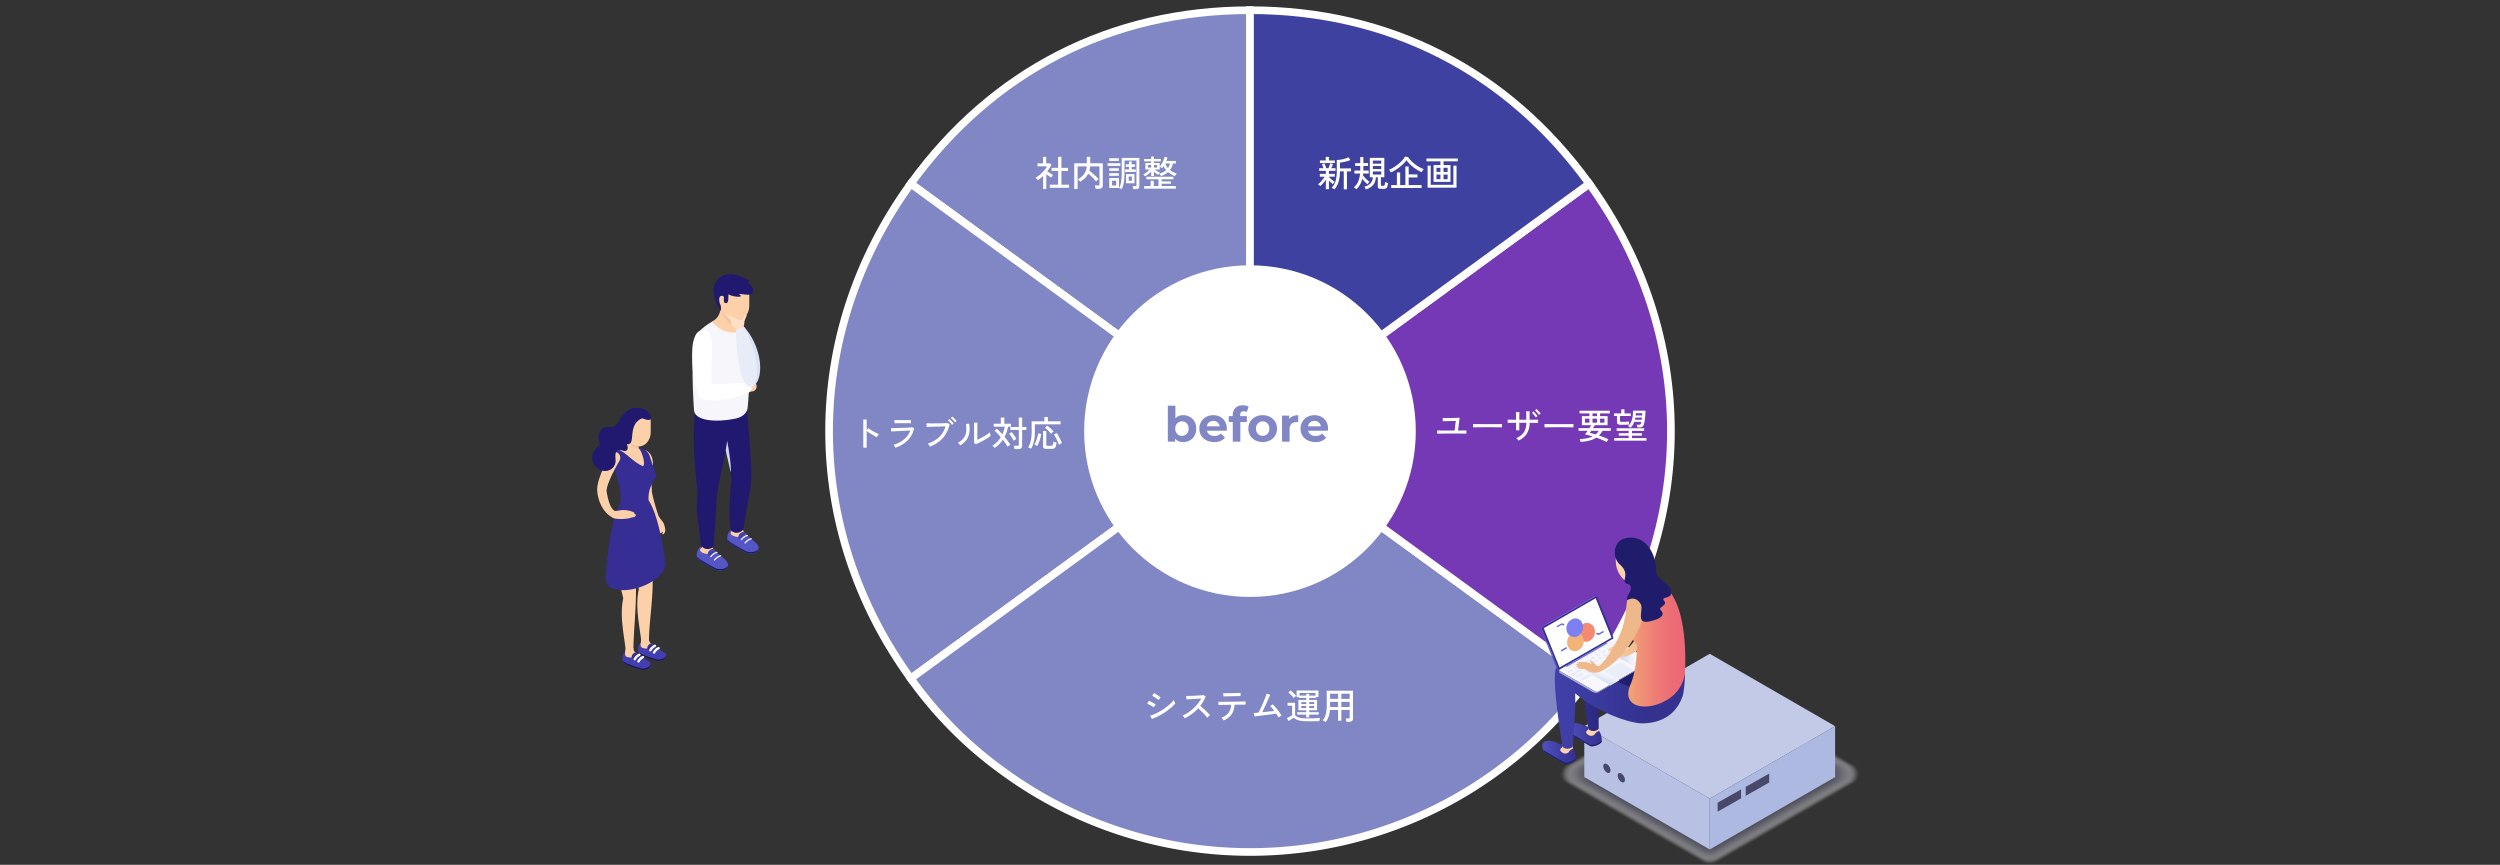 <svg xmlns="http://www.w3.org/2000/svg" xmlns:xlink="http://www.w3.org/1999/xlink" width="980" height="339.004" viewBox="0 0 980 339.004">
  <rect x="0" y="0" width="980" height="339.004" fill="#333333" stroke="none"/>
  <defs>
    <linearGradient id="linear-gradient" y1="0.5" x2="1" y2="0.5" gradientUnits="objectBoundingBox">
      <stop offset="0" stop-color="#5555c6"/>
      <stop offset="0.655" stop-color="#3d3b9e"/>
      <stop offset="1" stop-color="#34318f"/>
    </linearGradient>
    <linearGradient id="linear-gradient-2" y1="0.5" x2="1" y2="0.5" gradientUnits="objectBoundingBox">
      <stop offset="0" stop-color="#34318f"/>
      <stop offset="0.174" stop-color="#2c2982"/>
      <stop offset="0.487" stop-color="#211f71"/>
      <stop offset="0.719" stop-color="#1e1c6b"/>
    </linearGradient>
    <linearGradient id="linear-gradient-4" y1="0.5" x2="1" y2="0.5" gradientUnits="objectBoundingBox">
      <stop offset="0" stop-color="#4141aa"/>
      <stop offset="0.713" stop-color="#34318f"/>
    </linearGradient>
    <linearGradient id="linear-gradient-5" x1="0.041" y1="0.883" x2="0.789" y2="-0.092" gradientUnits="objectBoundingBox">
      <stop offset="0.321" stop-color="#5555c6"/>
      <stop offset="0.384" stop-color="#7f7ff4"/>
    </linearGradient>
    <linearGradient id="linear-gradient-6" x1="8.425" y1="0.5" x2="9.425" y2="0.5" gradientUnits="objectBoundingBox">
      <stop offset="0.562" stop-color="#a7adce"/>
      <stop offset="0.612" stop-color="#d0d4f6"/>
    </linearGradient>
    <linearGradient id="linear-gradient-7" y1="0.5" x2="1" y2="0.5" gradientUnits="objectBoundingBox">
      <stop offset="0" stop-color="#c4cae9"/>
      <stop offset="0.478" stop-color="#e9ecf7"/>
      <stop offset="0.804" stop-color="#fff"/>
    </linearGradient>
    <linearGradient id="linear-gradient-8" y1="0.5" x2="1" y2="0.5" gradientUnits="objectBoundingBox">
      <stop offset="0" stop-color="#ffd3ab"/>
      <stop offset="0.035" stop-color="#fdd0a8"/>
      <stop offset="0.307" stop-color="#f5c297"/>
      <stop offset="0.61" stop-color="#f0ba8e"/>
      <stop offset="1" stop-color="#efb88b"/>
    </linearGradient>
    <linearGradient id="linear-gradient-9" y1="0.5" x2="1" y2="0.5" gradientUnits="objectBoundingBox">
      <stop offset="0" stop-color="#f3b378"/>
      <stop offset="0.243" stop-color="#f09776"/>
      <stop offset="0.538" stop-color="#ee7c75"/>
      <stop offset="0.8" stop-color="#ec6b75"/>
      <stop offset="1" stop-color="#ec6675"/>
    </linearGradient>
    <linearGradient id="linear-gradient-10" x1="0.158" y1="0.754" x2="0.858" y2="-0.033" xlink:href="#linear-gradient-7"/>
    <linearGradient id="linear-gradient-11" x1="-1.232" y1="-5.989" x2="0.124" y2="-5.989" gradientUnits="objectBoundingBox">
      <stop offset="0" stop-color="#ffd3ab"/>
      <stop offset="0.4" stop-color="#fdd0a8"/>
      <stop offset="0.694" stop-color="#f8c89e"/>
      <stop offset="0.954" stop-color="#f0bb8e"/>
      <stop offset="1" stop-color="#efb88b"/>
    </linearGradient>
    <linearGradient id="linear-gradient-12" x1="94.927" y1="0.5" x2="95.927" y2="0.5" gradientUnits="objectBoundingBox">
      <stop offset="0" stop-color="#5555c6"/>
      <stop offset="0.066" stop-color="#5151c0"/>
      <stop offset="0.43" stop-color="#413fa5"/>
      <stop offset="0.754" stop-color="#373494"/>
      <stop offset="1" stop-color="#34318f"/>
    </linearGradient>
    <linearGradient id="linear-gradient-13" x1="94.924" y1="0.5" x2="95.924" y2="0.5" xlink:href="#linear-gradient-12"/>
    <linearGradient id="linear-gradient-14" x1="51.759" y1="0.475" x2="52.812" y2="0.513" gradientUnits="objectBoundingBox">
      <stop offset="0" stop-color="#20196f"/>
      <stop offset="0.288" stop-color="#27217d"/>
      <stop offset="0.832" stop-color="#3b36a2"/>
      <stop offset="1" stop-color="#423eaf"/>
    </linearGradient>
    <linearGradient id="linear-gradient-15" x1="-13.547" y1="0.5" x2="-14.547" y2="0.5" gradientUnits="objectBoundingBox">
      <stop offset="0" stop-color="#f6f6fb"/>
      <stop offset="1" stop-color="#ced3f8"/>
    </linearGradient>
    <linearGradient id="linear-gradient-16" x1="50.026" y1="0.5" x2="51.026" y2="0.5" gradientUnits="objectBoundingBox">
      <stop offset="0" stop-color="#fff"/>
      <stop offset="0.629" stop-color="#e4e8f7"/>
      <stop offset="1" stop-color="#dae0f5"/>
    </linearGradient>
    <linearGradient id="linear-gradient-17" x1="70.151" y1="0.5" x2="71.151" y2="0.5" gradientUnits="objectBoundingBox">
      <stop offset="0" stop-color="#e8ecf7"/>
      <stop offset="0.332" stop-color="#f0f3fa"/>
      <stop offset="1" stop-color="#fff"/>
    </linearGradient>
    <linearGradient id="linear-gradient-18" x1="62.306" y1="7.789" x2="62.958" y2="7.242" gradientUnits="objectBoundingBox">
      <stop offset="0" stop-color="#423eaf"/>
      <stop offset="0.488" stop-color="#302a8d"/>
      <stop offset="1" stop-color="#20196f"/>
    </linearGradient>
    <linearGradient id="linear-gradient-19" x1="62.262" y1="7.643" x2="62.914" y2="7.096" xlink:href="#linear-gradient-18"/>
    <linearGradient id="linear-gradient-20" x1="28.513" y1="0.5" x2="29.513" y2="0.5" gradientUnits="objectBoundingBox">
      <stop offset="0" stop-color="#362e94"/>
      <stop offset="1" stop-color="#6b67e9"/>
    </linearGradient>
  </defs>
  <g id="before" transform="translate(2191.899 1035.098)">
    <g id="グループ_1453" data-name="グループ 1453">
      <g id="グループ_1451" data-name="グループ 1451" transform="translate(-1866.899 -1031.099)">
        <path id="パス_87736" data-name="パス 87736" d="M-1669.883-866.1l-132.983-96.981c32.016-44.232,78.514-68.013,132.983-68.013Z" transform="translate(1834.883 1031.099)" fill="#8187c5" stroke="#fff" stroke-miterlimit="10" stroke-width="3"/>
        <path id="パス_87737" data-name="パス 87737" d="M-1701.9-798.091l-132.983,96.981c-42.689-58.977-42.689-134.985,0-193.962Z" transform="translate(1866.9 963.085)" fill="#8187c5" stroke="#fff" stroke-miterlimit="10" stroke-width="3"/>
        <path id="パス_87738" data-name="パス 87738" d="M-1669.883-701.11l132.984,96.981a163.978,163.978,0,0,1-229.6,36.5,156.567,156.567,0,0,1-36.365-36.5Z" transform="translate(1834.883 866.104)" fill="#8187c5" stroke="#fff" stroke-miterlimit="10" stroke-width="3"/>
        <path id="パス_87739" data-name="パス 87739" d="M-1536.9-798.091l132.984-96.981c42.689,58.976,42.689,134.985,0,193.962Z" transform="translate(1701.9 963.085)" fill="#7639b5" stroke="#fff" stroke-miterlimit="10" stroke-width="3"/>
        <path id="パス_87740" data-name="パス 87740" d="M-1536.9-866.1V-1031.1c54.47,0,100.968,23.781,132.984,68.013Z" transform="translate(1701.9 1031.099)" fill="#3e419f" stroke="#fff" stroke-miterlimit="10" stroke-width="3"/>
      </g>
      <path id="パス_87758" data-name="パス 87758" d="M-21.238,1.078A3.224,3.224,0,0,0-21.56.84q-.21-.14-.42-.266a1.637,1.637,0,0,0-.35-.168,5.354,5.354,0,0,0,1.6-2.7,15.933,15.933,0,0,0,.441-4.039v-4.13a10.368,10.368,0,0,0,1.526-.126,12.154,12.154,0,0,0,1.645-.364,6.719,6.719,0,0,0,1.379-.56l.812,1.078A12.429,12.429,0,0,1-16.163-10q-.735.217-1.5.371a10.729,10.729,0,0,1-1.379.2v2.268h4.34v1.176h-1.6V1.05h-1.246V-5.992h-1.5a14.678,14.678,0,0,1-.546,4.158A7.085,7.085,0,0,1-21.238,1.078ZM-24.57.994V-2.688a15.374,15.374,0,0,1-1.071,1.365A10.388,10.388,0,0,1-26.754-.21,1.484,1.484,0,0,0-27-.455q-.175-.147-.357-.28a1.2,1.2,0,0,0-.308-.175,6.4,6.4,0,0,0,.917-.812q.5-.518.959-1.106a9.827,9.827,0,0,0,.742-1.064h-1.89V-5h2.366V-6.174h-2.618v-1.05h1.666q-.126-.406-.3-.854a5.983,5.983,0,0,0-.315-.7l.98-.336a7.046,7.046,0,0,1,.406.9q.21.546.336.994h.854q.14-.308.28-.679l.266-.707a4.023,4.023,0,0,0,.168-.532l1.064.294q-.112.35-.294.791t-.364.833h1.652v1.05h-2.576V-5h2.3v1.106h-2.3v.168l.042-.042a6.563,6.563,0,0,0,.63.658q.392.364.826.693a8.714,8.714,0,0,0,.812.553,2.93,2.93,0,0,0-.245.245q-.161.175-.3.35a3.226,3.226,0,0,0-.21.287,8.78,8.78,0,0,1-.749-.637q-.427-.4-.805-.791v3.4ZM-26.894-9.24v-1.022h2.282v-1.414h1.26v1.414h2.324V-9.24ZM-8.9,1.078a4.23,4.23,0,0,0-.273-.56A2.3,2.3,0,0,0-9.506.042,5.319,5.319,0,0,0-7.077-1.309a3.747,3.747,0,0,0,.931-2.359h-1.19v-7.6h5.684v7.6H-3v3a.34.34,0,0,0,.091.28.563.563,0,0,0,.329.07h.518A.588.588,0,0,0-1.68-.434a.814.814,0,0,0,.224-.434,6.289,6.289,0,0,0,.14-.966A3.453,3.453,0,0,0-.791-1.6q.329.119.581.189A6.251,6.251,0,0,1-.49.042,1.126,1.126,0,0,1-1.008.7a2.1,2.1,0,0,1-.924.168h-1.05A1.563,1.563,0,0,1-3.913.651.882.882,0,0,1-4.2-.1v-3.57h-.784A4.975,4.975,0,0,1-6.041-.637,5.818,5.818,0,0,1-8.9,1.078Zm-3.7-.042a2.244,2.244,0,0,0-.273-.252q-.189-.154-.392-.3a2.593,2.593,0,0,0-.343-.217,5.982,5.982,0,0,0,1.68-2.205,9.979,9.979,0,0,0,.756-3.2h-2.2V-6.3H-11.1q0-.168.007-.35t.007-.364V-8.106H-13.1v-1.12h2.016V-11.62H-9.87v2.394h1.848v1.12H-9.87v1.092q0,.182-.007.364t-.007.35H-7.77v1.162H-9.954q-.014.182-.028.35t-.042.336a8.365,8.365,0,0,0,.693.868,12.327,12.327,0,0,0,.924.924,9.9,9.9,0,0,0,.959.77q-.182.182-.434.469a3.16,3.16,0,0,0-.364.483,9.347,9.347,0,0,1-1.029-.938,11.271,11.271,0,0,1-1-1.19A8.752,8.752,0,0,1-11.151-.84,8.877,8.877,0,0,1-12.6,1.036Zm6.468-5.768h3.276V-5.95H-6.132Zm0-2.156h3.276v-1.19H-6.132Zm0-2.128h3.276v-1.19H-6.132ZM1.036.546V-.616h2.24V-5.544H4.564V-.616H6.608V-7.9H7.9v3.108h3.43v1.2H7.9V-.616H12.95V.546Zm-.07-6.09Q.8-5.824.609-6.111A3.237,3.237,0,0,0,.2-6.622a11.6,11.6,0,0,0,1.82-.931A17.2,17.2,0,0,0,3.822-8.841,14.737,14.737,0,0,0,5.383-10.3,7.926,7.926,0,0,0,6.468-11.76l1.19.168a11.421,11.421,0,0,0,1.61,1.869A14.113,14.113,0,0,0,11.4-8.064a12.784,12.784,0,0,0,2.394,1.2q-.21.252-.448.6a4.418,4.418,0,0,0-.364.609,15.852,15.852,0,0,1-2.219-1.232,16.076,16.076,0,0,1-2.1-1.645,11.124,11.124,0,0,1-1.617-1.841,10.03,10.03,0,0,1-1.19,1.393A16.535,16.535,0,0,1,4.291-7.623q-.847.651-1.708,1.19A14.778,14.778,0,0,1,.966-5.544ZM17.654-1.862V-8.456h2.688V-9.912H14.868v-1.106H27.16v1.106h-5.6v1.456h2.73v6.594ZM15.316.392v-8.61h1.218v7.5h8.89v-7.5h1.232V.392Zm6.244-3.3h1.6v-1.82h-1.6Zm-2.772,0h1.554v-1.82H18.788ZM21.56-5.754h1.6V-7.378h-1.6Zm-2.772,0h1.554V-7.378H18.788Z" transform="translate(-1647.594 -961.937)" fill="#fff"/>
      <path id="パス_87757" data-name="パス 87757" d="M-40.74-2.17V-3.43q.154.014.637.021l1.162.014q.679.007,1.421.007h3.612l.476-3.766q-.546.014-1.3.028t-1.526.035l-1.379.035q-.609.014-.875.028l-.084-1.3q.224.014.742.021t1.2.007q.686,0,1.428-.014l1.421-.028q.679-.014,1.176-.042t.693-.042l-.63,5.04q.742-.014,1.449-.021l1.2-.014.623-.007v1.26q-.126-.014-.588-.021T-31-2.2q-.658,0-1.393-.007T-33.8-2.212h-2.212q-.658,0-1.414.007t-1.47.007q-.714,0-1.218.007T-40.74-2.17Zm14.07-2.45v-.938q0-.266-.014-.392.35.014,1.05.021L-24-5.915l1.974.014q1.043.007,2.086.007t1.967-.007q.924-.007,1.624-.021t1.036-.028v.308q0,.252-.007.567a3.871,3.871,0,0,0,.007.441q-.434-.014-1.288-.028t-1.953-.021q-1.1-.007-2.289-.007t-2.324.007q-1.134.007-2.051.021T-26.67-4.62ZM-8.848.56A6.448,6.448,0,0,0-9.24.035a2.315,2.315,0,0,0-.476-.469,6.407,6.407,0,0,0,2.968-2.31A6.685,6.685,0,0,0-5.8-6.412H-8.54V-3.5H-9.828V-6.412q-.8,0-1.477.007l-1.155.014q-.476.007-.644.021V-7.658l.6.007,1.169.014q.7.007,1.512.021,0-1.2-.007-2T-9.87-10.64H-8.5q-.014.21-.028,1.036T-8.54-7.616H-5.8q0-.322-.007-.8t-.014-1q-.007-.518-.014-.938t-.021-.588h1.344v3.332q.8-.014,1.484-.021l1.176-.014q.49-.007.672-.007V-6.37q-.182-.014-.665-.021l-1.176-.014q-.693-.007-1.491-.007A7.815,7.815,0,0,1-5.6-2.149,7.655,7.655,0,0,1-8.848.56Zm6.762-9.1a5.122,5.122,0,0,0-.441-.637q-.273-.343-.56-.665a6.346,6.346,0,0,0-.525-.532l.644-.49q.21.2.518.539t.6.7q.287.357.441.6Zm1.218-.98a4.768,4.768,0,0,0-.448-.637q-.28-.343-.574-.658a5.751,5.751,0,0,0-.532-.511l.63-.49a5.267,5.267,0,0,1,.532.518q.308.336.609.686a5.715,5.715,0,0,1,.455.588Zm2.2,4.9v-.938q0-.266-.014-.392.35.014,1.05.021L4-5.915,5.971-5.9q1.043.007,2.086.007T10.024-5.9q.924-.007,1.624-.021t1.036-.028v.308q0,.252-.007.567a3.871,3.871,0,0,0,.007.441q-.434-.014-1.288-.028T9.443-4.683q-1.1-.007-2.289-.007T4.83-4.683q-1.134.007-2.051.021T1.33-4.62ZM25.69,1.134a19.667,19.667,0,0,0-1.876-.91q-1.05-.448-2.17-.84A8.6,8.6,0,0,1,18.907.567a18.244,18.244,0,0,1-3.465.483,2.566,2.566,0,0,0-.07-.378q-.056-.224-.126-.434a1.213,1.213,0,0,0-.14-.308,15.625,15.625,0,0,0,2.856-.287,9.232,9.232,0,0,0,2.226-.735q-.812-.252-1.575-.448t-1.435-.336q.224-.252.5-.623t.553-.777H14.672v-1.05h4.256q.406-.644.7-1.148H16V-9.03h2.94v-1.078H15.064v-1.036H26.95v1.036H23.114V-9.03h2.954v3.556H21.042L20.7-4.9q-.175.294-.357.574h6.972v1.05H24.066a10.6,10.6,0,0,1-.644.987,6.744,6.744,0,0,1-.742.847q.994.336,1.96.721T26.418.07a1.736,1.736,0,0,0-.238.28q-.154.21-.287.434T25.69,1.134Zm-4.312-3.01a5.436,5.436,0,0,0,1.2-1.4H19.67q-.168.238-.322.448a4.5,4.5,0,0,1-.294.364q.49.1,1.085.245T21.378-1.876ZM17.192-6.482h1.75V-8.036h-1.75Zm2.968,0H21.9V-8.036H20.16Zm2.954,0h1.722V-8.036H23.114ZM20.16-9.03H21.9v-1.078H20.16ZM28.672.588V-.434h5.656v-.952H30.464v-.952h3.864v-.924H29.61V-4.284H40.376v1.022H35.63v.924h3.878v.952H35.63v.952H41.3V.588Zm6.37-5.04a3.054,3.054,0,0,0-.469-.392,2.3,2.3,0,0,0-.511-.294,4.311,4.311,0,0,0,1.2-1.582,7.949,7.949,0,0,0,.616-2.128,12.637,12.637,0,0,0,.133-2.338h4.928q0,.49-.056,1.239t-.14,1.561q-.084.812-.2,1.5a7.291,7.291,0,0,1-.259,1.1,1.751,1.751,0,0,1-.651.931,2.161,2.161,0,0,1-1.127.245,1.267,1.267,0,0,1-.245.007q-.161-.007-.3-.007h-.182q-.07-.28-.147-.567a2.592,2.592,0,0,0-.175-.483h.9a.954.954,0,0,0,.511-.112.659.659,0,0,0,.259-.364q.042-.126.091-.294t.091-.35H36.526A7.708,7.708,0,0,1,35.9-5.5,5.189,5.189,0,0,1,35.042-4.452ZM31.29-5.642a2.092,2.092,0,0,1-1.2-.259,1.071,1.071,0,0,1-.35-.917V-9.086H28.6v-1.022H31.43v-1.6h1.246v1.6H35.14v1.022H30.926v1.708a.558.558,0,0,0,.161.462,1.078,1.078,0,0,0,.623.126q.168,0,.588-.014l.9-.028q.483-.014.875-.035t.49-.035q-.028.112-.063.357t-.049.483q-.014.238-.028.35-.126.014-.525.028t-.9.021l-.973.014Q31.556-5.642,31.29-5.642ZM37.072-9.3h2.562q.014-.238.021-.462t.007-.42H37.128q0,.224-.014.448T37.072-9.3Zm-.28,1.666h2.66q.028-.2.063-.4a3.992,3.992,0,0,0,.049-.413h-2.6A6.276,6.276,0,0,1,36.792-7.63Z" transform="translate(-1587.789 -862.939)" fill="#fff"/>
      <path id="パス_87756" data-name="パス 87756" d="M-38.458-.168l-.714-1.3a13.024,13.024,0,0,0,2.093-.763,21.481,21.481,0,0,0,2.142-1.134,23.759,23.759,0,0,0,2.016-1.358,20.137,20.137,0,0,0,1.743-1.463,11.738,11.738,0,0,0,1.3-1.428,3.411,3.411,0,0,0,.154.441q.112.273.238.532t.2.385A13.949,13.949,0,0,1-31.01-4.529a24.582,24.582,0,0,1-2.247,1.7,25.355,25.355,0,0,1-2.555,1.512A20.825,20.825,0,0,1-38.458-.168Zm2.632-7.406a4.166,4.166,0,0,0-.469-.378q-.329-.238-.728-.5t-.756-.469a4.521,4.521,0,0,0-.567-.294l.728-1.12q.252.14.616.364t.756.483q.392.259.714.483t.49.364Zm-1.862,2.842a3.914,3.914,0,0,0-.511-.35q-.329-.2-.721-.4t-.763-.371q-.371-.168-.623-.252l.658-1.162a6.526,6.526,0,0,1,.658.28q.378.182.763.392t.721.4q.336.189.518.315Zm12.1,4.326q-.14-.21-.385-.567a2.457,2.457,0,0,0-.455-.525,13.651,13.651,0,0,0,2.156-1.176,17.184,17.184,0,0,0,2.058-1.6,16.11,16.11,0,0,0,1.778-1.89A11.852,11.852,0,0,0-19.124-8.19q-.644.042-1.463.091t-1.652.105q-.833.056-1.533.1t-1.106.07l-.154-1.358q.336,0,1.022-.014t1.533-.049q.847-.035,1.694-.084t1.526-.1q.679-.049,1-.105l.868.56a11.569,11.569,0,0,1-.889,1.89,14.465,14.465,0,0,1-1.239,1.792q.476.378,1.022.854t1.078.987q.532.511.994.98a9.9,9.9,0,0,1,.756.847,5.2,5.2,0,0,0-.567.441,4.613,4.613,0,0,0-.525.525,11.021,11.021,0,0,0-.707-.875q-.427-.483-.931-.994T-19.4-3.514q-.5-.476-.924-.826a18.512,18.512,0,0,1-2.534,2.261A17.275,17.275,0,0,1-25.592-.406ZM-10.346.42q-.084-.14-.238-.364t-.322-.434A1.9,1.9,0,0,0-11.2-.686,6.044,6.044,0,0,0-8.379-2.625a5.636,5.636,0,0,0,.973-3.1L-9.121-5.7q-.833.014-1.512.021t-1.134.021q-.455.014-.581.014L-12.4-6.9q.112.014.714.014t1.526-.014q.924-.014,2-.021T-6-6.951q1.085-.021,2.009-.035t1.533-.028q.609-.014.721-.028l.014,1.26h-.63q-.5,0-1.274.007t-1.68.021q-.2,0-.385.007t-.385.007A6.97,6.97,0,0,1-7.21-1.974,7.174,7.174,0,0,1-10.346.42Zm-.084-9.408-.07-1.26.616-.007q.5-.007,1.239-.021L-7.1-10.3q.812-.014,1.547-.035l1.239-.035q.5-.014.6-.014l.028,1.26q-.126-.014-.63-.007t-1.225.021l-1.512.028q-.791.014-1.519.035L-9.8-9.016Q-10.3-9-10.43-8.988ZM11.158-.742q-.14-.294-.371-.679t-.511-.8q-.322.042-1.015.126l-1.6.2-1.848.231-1.8.224q-.854.105-1.456.189t-.784.112L1.414-2.492q.154,0,.672-.049L3.332-2.66q.294-.518.665-1.3t.77-1.68q.4-.9.756-1.764t.616-1.568A11.264,11.264,0,0,0,6.5-10.066l1.428.42q-.126.308-.392.9T6.923-7.385Q6.58-6.622,6.2-5.8t-.742,1.6Q5.1-3.416,4.8-2.814q.854-.084,1.729-.175t1.652-.182q.777-.091,1.323-.161-.434-.588-.854-1.1a6.725,6.725,0,0,0-.742-.791l.98-.672q.42.392.9.924t.952,1.134q.476.6.889,1.2t.721,1.113a3.708,3.708,0,0,0-.392.217q-.238.147-.455.308T11.158-.742ZM22.05-.784V-1.862H18.508v-.952H22.05V-3.57H18.97V-7.616h3.08v-.8H19.18v-.322h-.924v-2.576h8.582v2.576h-.924v.322h-2.7v.8h3.08V-3.57h-3.08v.756h3.752v.952H23.212V-.784ZM22.526.728a17.33,17.33,0,0,1-2.45-.147A6.557,6.557,0,0,1,18.361.119,4.173,4.173,0,0,1,17.136-.7q-.252.182-.644.434l-.784.5q-.392.252-.658.434L14.5-.546q.238-.1.623-.287t.77-.4q.385-.21.609-.364v-3.78H14.728V-6.51h2.954v4.816a2.433,2.433,0,0,0,.945.777,5.04,5.04,0,0,0,1.547.406,19.445,19.445,0,0,0,2.352.119q1.694,0,2.9-.056T27.468-.6a3.109,3.109,0,0,0-.112.357q-.07.259-.126.525a3.867,3.867,0,0,0-.07.42q-.35,0-.9.007l-1.2.014q-.644.007-1.3.007ZM19.4-9.324H22.05v-.714h1.162v.714H25.69V-10.36H19.4Zm-2.254.952a9.348,9.348,0,0,0-.6-.728q-.378-.42-.791-.812a8.065,8.065,0,0,0-.735-.63l.868-.8a7.9,7.9,0,0,1,.749.616q.413.378.805.784a8.883,8.883,0,0,1,.63.714q-.1.07-.287.238t-.371.343Q17.234-8.47,17.15-8.372Zm6.062,3.948h1.946v-.812H23.212Zm-3.08,0H22.05v-.812H20.132Zm3.08-1.568h1.946v-.784H23.212Zm-3.08,0H22.05v-.784H20.132ZM29.68,1.036a6.647,6.647,0,0,0-.6-.357,3.722,3.722,0,0,0-.6-.273A6.435,6.435,0,0,0,29.7-2.065a13.308,13.308,0,0,0,.385-3.4v-5.754h10.29V-.378A1.265,1.265,0,0,1,40,.609a1.71,1.71,0,0,1-1.176.343h-1.05q-.028-.28-.1-.679a4.032,4.032,0,0,0-.161-.623h1.036a.628.628,0,0,0,.413-.1.478.478,0,0,0,.119-.371V-3.71H35.812V.532H34.538V-3.71H31.332A10.916,10.916,0,0,1,30.814-1.1,7.776,7.776,0,0,1,29.68,1.036Zm6.132-5.88h3.262v-2.03H35.812Zm0-3.192h3.262v-2.016H35.812ZM31.4-4.844h3.136v-2.03H31.4Zm0-3.192h3.136v-2.016H31.4Z" transform="translate(-1701.899 -753.101)" fill="#fff"/>
      <path id="パス_87755" data-name="パス 87755" d="M-36.386.322v-11.06h1.316v4.2l.574-.812q.336.252.875.588t1.155.693q.616.357,1.2.651a9.621,9.621,0,0,0,1,.448,2,2,0,0,0-.28.336q-.168.238-.315.476t-.217.378q-.378-.182-.91-.483T-33.1-4.914q-.581-.35-1.1-.693t-.868-.609V.322ZM-23.828.35q-.056-.126-.182-.357t-.273-.462a2.077,2.077,0,0,0-.259-.343,10.981,10.981,0,0,0,4.193-2.17A8.317,8.317,0,0,0-17.962-6.4q-.644.028-1.512.07t-1.8.091q-.931.049-1.785.091t-1.491.07q-.637.028-.9.056l-.112-1.344q.336.014.994.007t1.512-.028q.854-.021,1.757-.049t1.736-.063q.833-.035,1.463-.077t.91-.084l.742.448A9.813,9.813,0,0,1-18.928-2.6,11.946,11.946,0,0,1-23.828.35Zm-.336-9.576v-1.288q.616.014,1.449.028t1.757.014q.9,0,1.729-.014l1.519-.028v1.288q-.7-.028-1.5-.035t-1.75-.007h-1.127q-.6,0-1.141.007T-24.164-9.226ZM-10.3-.084a3.985,3.985,0,0,0-.2-.364q-.14-.238-.308-.469a1.794,1.794,0,0,0-.308-.343A11.945,11.945,0,0,0-6.671-3.829,9.4,9.4,0,0,0-4.144-8.022q-.616.014-1.456.042t-1.743.049q-.9.021-1.75.049l-1.491.049q-.644.021-.952.035L-11.62-9.24q.364.028,1.008.035t1.463.007q.819,0,1.68-.007T-5.8-9.233q.8-.021,1.435-.049t.952-.056l.868.462A11.629,11.629,0,0,1-5.264-3.4,12.309,12.309,0,0,1-10.3-.084Zm8.666-8.5a5.619,5.619,0,0,0-.462-.63q-.28-.336-.574-.651a6.137,6.137,0,0,0-.546-.525l.63-.5q.21.182.525.518t.616.686q.3.35.469.588ZM-.462-9.59a4.83,4.83,0,0,0-.469-.623q-.287-.329-.6-.637a6.167,6.167,0,0,0-.56-.5l.616-.518a6.841,6.841,0,0,1,.546.511q.322.329.63.672a6.674,6.674,0,0,1,.476.581ZM7.714-1.022,7-1.6q.014-.2.021-.679t.014-1.12q.007-.637.007-1.323V-5.992q0-.994-.007-1.96T7-9.478H8.358q-.014.266-.021.861T8.323-7.329q-.007.693-.007,1.281v3.29Q8.9-3.024,9.632-3.4t1.442-.8q.714-.42,1.3-.826a7.587,7.587,0,0,0,.91-.714,3.827,3.827,0,0,0,.042.49q.042.308.105.581t.091.385a10.58,10.58,0,0,1-1.211.861q-.749.469-1.6.938t-1.645.854Q8.274-1.246,7.714-1.022Zm-6.1.448A2.6,2.6,0,0,0,1.358-.91Q1.19-1.106,1-1.3a4.151,4.151,0,0,0-.329-.3,6.631,6.631,0,0,0,2.31-1.862,5.167,5.167,0,0,0,.952-2.415,11.21,11.21,0,0,0-.07-3.087l1.26-.112a11.837,11.837,0,0,1,.049,3.549A6.445,6.445,0,0,1,4.06-2.73,7.873,7.873,0,0,1,1.61-.574ZM15.106.434A3.3,3.3,0,0,0,14.7-.049a2.6,2.6,0,0,0-.49-.413,9.857,9.857,0,0,0,3.29-3.3q-.658-.784-1.3-1.463a14.336,14.336,0,0,0-1.162-1.113l.854-.784q.532.448,1.1,1.015T18.13-4.9A13.269,13.269,0,0,0,18.7-6.356a13.067,13.067,0,0,0,.4-1.554H14.742V-9.058h2.772v-2.408H18.9v2.408h2.6V-7.91H20.356a12.889,12.889,0,0,1-.532,2.086,13.1,13.1,0,0,1-.84,1.918q.658.8,1.26,1.6T21.28-.8a2.022,2.022,0,0,0-.357.2q-.217.147-.427.308a3.312,3.312,0,0,0-.308.259q-.35-.616-.84-1.323T18.3-2.772A11.472,11.472,0,0,1,15.106.434ZM22.89.882A5.928,5.928,0,0,0,22.771.2a3.611,3.611,0,0,0-.189-.63h1.442a.659.659,0,0,0,.42-.1.482.482,0,0,0,.126-.385v-5.7H21.252V-7.77H24.57v-3.682h1.316V-7.77h1.666v1.148H25.886V-.448A1.241,1.241,0,0,1,25.5.56a1.792,1.792,0,0,1-1.169.322Zm-.35-3.248a9.024,9.024,0,0,0-.469-.889q-.3-.511-.644-1.015a7.475,7.475,0,0,0-.651-.84l.98-.686q.35.392.707.875t.658.966a9.566,9.566,0,0,1,.5.889,4.87,4.87,0,0,0-.546.315A5.033,5.033,0,0,0,22.54-2.366ZM29.372.714q-.126-.07-.357-.175t-.448-.2a2.527,2.527,0,0,0-.329-.119A8.291,8.291,0,0,0,29.26-2.387a16.176,16.176,0,0,0,.35-3.549V-10.01h5V-11.7h1.358v1.694H40.95v1.176H30.87v2.926a17.347,17.347,0,0,1-.378,3.794A8.7,8.7,0,0,1,29.372.714ZM35.434.8A1.8,1.8,0,0,1,34.377.567a.938.938,0,0,1-.3-.791V-6.2H35.35V-.826a.4.4,0,0,0,.105.308.544.544,0,0,0,.371.1h1.288a1.075,1.075,0,0,0,.567-.126.808.808,0,0,0,.308-.483,5.532,5.532,0,0,0,.161-1.043,3.888,3.888,0,0,0,.595.238q.385.126.637.2a5.826,5.826,0,0,1-.357,1.561,1.28,1.28,0,0,1-.623.7A2.489,2.489,0,0,1,37.394.8ZM31.794-.308a4.591,4.591,0,0,0-.532-.336A2.819,2.819,0,0,0,30.716-.9a8.641,8.641,0,0,0,.616-1.323q.294-.777.518-1.6a10.773,10.773,0,0,0,.308-1.491L33.376-5a13.621,13.621,0,0,1-.343,1.561,16.213,16.213,0,0,1-.553,1.645A13.793,13.793,0,0,1,31.794-.308Zm8.5-.518q-.238-.7-.581-1.463T39-3.738a8.941,8.941,0,0,0-.686-1.12l1.134-.56a10.213,10.213,0,0,1,.735,1.19q.385.714.728,1.463t.553,1.337a2.422,2.422,0,0,0-.364.154q-.224.112-.448.238T40.292-.826ZM37.226-5.082a9.43,9.43,0,0,0-.693-.819q-.413-.441-.861-.861a6.994,6.994,0,0,0-.84-.686l.854-.882q.392.28.84.672t.889.812a9.61,9.61,0,0,1,.777.826,3.3,3.3,0,0,0-.336.28q-.2.182-.371.364A3.419,3.419,0,0,0,37.226-5.082Z" transform="translate(-1817.102 -859.938)" fill="#fff"/>
      <path id="パス_87754" data-name="パス 87754" d="M-22.176.462V-.77h3.262V-6.118h-2.562V-7.35h2.562v-4.312h1.3V-7.35h2.562v1.232h-2.562V-.77h3V.462Zm-2.618.49V-4.2q-.476.462-1,.882t-1.071.8a1.515,1.515,0,0,0-.245-.329q-.175-.189-.357-.364t-.294-.273a8.48,8.48,0,0,0,1.3-.868,15.633,15.633,0,0,0,1.288-1.155,16.279,16.279,0,0,0,1.134-1.253,7.334,7.334,0,0,0,.805-1.19h-3.766V-9.114h2.17v-2.548h1.246v2.548h1.484l.56.5A14.5,14.5,0,0,1-23.17-5.992q.364.238.8.518t.84.518q.406.238.658.378a3.046,3.046,0,0,0-.238.287q-.154.2-.294.413t-.21.336q-.392-.266-.917-.609t-1.015-.693v5.8ZM-12.586.91V-9.17h4.928v-2.492h1.33V-9.17H-1.4V-.49Q-1.4.84-2.954.84H-4.242Q-4.27.574-4.354.175a3.324,3.324,0,0,0-.182-.623h1.288a.659.659,0,0,0,.42-.105A.482.482,0,0,0-2.7-.938V-7.924H-6.37A7.626,7.626,0,0,1-6.664-6.2a15.847,15.847,0,0,1,1.3,1q.686.581,1.3,1.169A12.926,12.926,0,0,1-3.038-2.954a3.64,3.64,0,0,0-.336.266q-.21.182-.4.371a1.824,1.824,0,0,0-.273.329A10.812,10.812,0,0,0-4.9-3.024q-.5-.546-1.078-1.085t-1.134-.973A6.4,6.4,0,0,1-8.421-3.3,10.028,10.028,0,0,1-10.3-1.9a1.424,1.424,0,0,0-.231-.35q-.175-.21-.364-.406a1.29,1.29,0,0,0-.3-.252A6.715,6.715,0,0,0-8.806-4.837,5.766,5.766,0,0,0-7.7-7.924h-3.57V.91ZM10.528.98Q10.5.742,10.423.371A3.129,3.129,0,0,0,10.262-.2h1.022a.636.636,0,0,0,.392-.091.426.426,0,0,0,.112-.343v-9.59H7.112V-5.7q0,1.624-.112,2.842A13.106,13.106,0,0,1,6.643-.714,8.781,8.781,0,0,1,6.02.966L5.474.749A1.989,1.989,0,0,0,4.97.6,7.213,7.213,0,0,0,5.6-1.029a12.493,12.493,0,0,0,.322-2.009q.1-1.134.1-2.66v-5.544h6.9V-.21q0,1.19-1.386,1.19ZM1.148.546V-3.346H4.942V.546Zm6.58-1.862V-4.928h3.3v3.612ZM7.322-5.754v-.994H8.876v-.994H7.588v-.994H8.876V-9.87h1.05v1.134h1.33v.994H9.926v.994h1.61v.994ZM.462-8.134V-9.156H5.488v1.022Zm.686-1.932v-1.05H4.886v1.05ZM1.134-4.242V-5.278H4.886v1.036Zm0-1.946V-7.21H4.886v1.022ZM2.226-.462H3.864V-2.338H2.226Zm6.538-1.82H10V-3.948H8.764ZM15.19-4a4.892,4.892,0,0,0-.336-.406,1.864,1.864,0,0,0-.406-.364,6.057,6.057,0,0,0,.868-.525,10.735,10.735,0,0,0,.889-.707,9.588,9.588,0,0,0,.721-.7H15.288V-9.254h2.268v-.63H14.784v-.938h2.772v-.98h1.106v.98h2.674v.938H18.662v.63h2.254v1.4a6.36,6.36,0,0,0,.581-.805q.3-.483.574-1.029t.476-1.071a6.008,6.008,0,0,0,.287-.931l1.106.266a5.756,5.756,0,0,1-.189.644q-.119.336-.273.7h3.794v.994h-1.2a6.664,6.664,0,0,1-.42,1.379,5.551,5.551,0,0,1-.7,1.2,7.364,7.364,0,0,0,1.211.777,11.618,11.618,0,0,0,1.407.609,3.3,3.3,0,0,0-.357.462,4.154,4.154,0,0,0-.315.532,9.052,9.052,0,0,1-2.7-1.568A8.311,8.311,0,0,1,21.378-4.13a2.474,2.474,0,0,0-.252-.5,2.617,2.617,0,0,0-.35-.476,7.8,7.8,0,0,0,1.512-.581,5.325,5.325,0,0,0,1.134-.777,7.98,7.98,0,0,1-.567-.756,6.319,6.319,0,0,1-.455-.812q-.14.224-.287.427t-.3.385a4.178,4.178,0,0,0-.455-.343,2.772,2.772,0,0,0-.441-.259v1.12H19.04q.252.21.6.448t.721.448q.371.21.679.35a3.065,3.065,0,0,0-.217.252q-.133.168-.252.343l-.175.259q-.42-.238-.889-.56a7.452,7.452,0,0,1-.847-.672v1.666H17.556V-5.908A9.141,9.141,0,0,1,16.45-4.872,10.16,10.16,0,0,1,15.19-4ZM14.8.8V-.21h2.548V-2.3h1.232V-.21h1.848V-2.9H15.708v-.994h10.57V-2.9h-4.62v.84h3.626v.91H21.658V-.21H27.23V.8ZM24.136-7.28a5.106,5.106,0,0,0,.476-.854,5.163,5.163,0,0,0,.308-.952H23.1A5.166,5.166,0,0,0,24.136-7.28Zm-7.854-.2h1.274V-8.47H16.282Zm2.38,0h1.26V-8.47h-1.26Z" transform="translate(-1758.205 -961.937)" fill="#fff"/>
      <circle id="楕円形_18" data-name="楕円形 18" cx="65" cy="65" r="65" transform="translate(-1766.909 -931.099)" fill="#fff"/>
      <path id="パス_87759" data-name="パス 87759" d="M-24.976-10.374a5.209,5.209,0,0,1,2.594.656,4.707,4.707,0,0,1,1.834,1.843,5.564,5.564,0,0,1,.665,2.764,5.564,5.564,0,0,1-.665,2.765A4.707,4.707,0,0,1-22.382-.5a5.209,5.209,0,0,1-2.594.655,3.931,3.931,0,0,1-3.211-1.33V0h-2.831V-14.1h2.964v4.959A3.948,3.948,0,0,1-24.976-10.374Zm-.513,8.094a2.469,2.469,0,0,0,1.872-.77,2.868,2.868,0,0,0,.732-2.062,2.868,2.868,0,0,0-.732-2.062,2.469,2.469,0,0,0-1.872-.77,2.469,2.469,0,0,0-1.872.77,2.868,2.868,0,0,0-.731,2.062,2.868,2.868,0,0,0,.731,2.062A2.469,2.469,0,0,0-25.489-2.28ZM-7.895-5.073q0,.057-.057.8h-7.733a2.408,2.408,0,0,0,.988,1.5,3.272,3.272,0,0,0,1.938.551,3.924,3.924,0,0,0,1.415-.237,3.428,3.428,0,0,0,1.149-.75L-8.617-1.5A5.3,5.3,0,0,1-12.835.152a6.672,6.672,0,0,1-3.059-.674,4.944,4.944,0,0,1-2.052-1.872,5.157,5.157,0,0,1-.722-2.717,5.224,5.224,0,0,1,.712-2.707A4.992,4.992,0,0,1-16-9.7a5.746,5.746,0,0,1,2.783-.675,5.7,5.7,0,0,1,2.717.646,4.715,4.715,0,0,1,1.91,1.853A5.524,5.524,0,0,1-7.895-5.073Zm-5.3-3.059a2.553,2.553,0,0,0-1.691.57A2.426,2.426,0,0,0-15.723-6h5.035a2.451,2.451,0,0,0-.836-1.549A2.5,2.5,0,0,0-13.2-8.132ZM-2.67-9.994H-.048v2.28H-2.594V0H-5.558V-7.714H-7.135v-2.28h1.577v-.456a3.729,3.729,0,0,1,1.036-2.774A3.965,3.965,0,0,1-1.606-14.25a5.44,5.44,0,0,1,1.264.142,3.071,3.071,0,0,1,1,.408l-.779,2.147a2.027,2.027,0,0,0-1.2-.361q-1.349,0-1.349,1.482ZM6.165.152a6.129,6.129,0,0,1-2.9-.674,5.014,5.014,0,0,1-2-1.872A5.157,5.157,0,0,1,.541-5.111a5.157,5.157,0,0,1,.722-2.717,5.014,5.014,0,0,1,2-1.872,6.129,6.129,0,0,1,2.9-.675A6.073,6.073,0,0,1,9.053-9.7a5.03,5.03,0,0,1,1.995,1.872,5.157,5.157,0,0,1,.722,2.717,5.157,5.157,0,0,1-.722,2.717A5.03,5.03,0,0,1,9.053-.522,6.073,6.073,0,0,1,6.165.152Zm0-2.432a2.469,2.469,0,0,0,1.871-.77,2.868,2.868,0,0,0,.732-2.062,2.868,2.868,0,0,0-.732-2.062,2.469,2.469,0,0,0-1.871-.77,2.5,2.5,0,0,0-1.881.77,2.847,2.847,0,0,0-.741,2.062,2.847,2.847,0,0,0,.741,2.062A2.5,2.5,0,0,0,6.165-2.28ZM16.577-8.873a3.3,3.3,0,0,1,1.434-1.121,5.324,5.324,0,0,1,2.081-.38v2.736q-.494-.038-.665-.038a2.717,2.717,0,0,0-1.995.713,2.88,2.88,0,0,0-.722,2.137V0H13.746V-10.222h2.831Zm15.2,3.8q0,.057-.057.8H23.987a2.408,2.408,0,0,0,.988,1.5,3.272,3.272,0,0,0,1.938.551,3.924,3.924,0,0,0,1.415-.237,3.429,3.429,0,0,0,1.15-.75L31.056-1.5A5.3,5.3,0,0,1,26.837.152a6.672,6.672,0,0,1-3.059-.674,4.944,4.944,0,0,1-2.052-1.872A5.157,5.157,0,0,1,21-5.111a5.224,5.224,0,0,1,.712-2.707A4.992,4.992,0,0,1,23.674-9.7a5.746,5.746,0,0,1,2.784-.675,5.7,5.7,0,0,1,2.717.646,4.715,4.715,0,0,1,1.91,1.853A5.524,5.524,0,0,1,31.778-5.073Zm-5.3-3.059a2.553,2.553,0,0,0-1.691.57A2.427,2.427,0,0,0,23.949-6h5.035a2.451,2.451,0,0,0-.836-1.549A2.5,2.5,0,0,0,26.476-8.132Z" transform="translate(-1703.09 -861.969)" fill="#8187c5"/>
    </g>
    <g id="グループ_1395" data-name="グループ 1395" transform="translate(-1587.899 -824.368)">
      <g id="Graphics" transform="translate(7.276 45.552)">
        <g id="グループ_1384" data-name="グループ 1384" transform="translate(0 11.594)" opacity="0.5">
          <path id="パス_87470" data-name="パス 87470" d="M475.76,445.211l54.029-31.194a5.842,5.842,0,0,1,5.843,0l54.03,31.194a4.142,4.142,0,0,1,0,7.174l-54.03,31.194a5.84,5.84,0,0,1-5.842,0l-54.03-31.194A4.141,4.141,0,0,1,475.76,445.211Z" transform="translate(-473.688 -413.234)" fill="#fff" opacity="0"/>
          <path id="パス_87471" data-name="パス 87471" d="M476.018,445.227,529.8,414.175a5.816,5.816,0,0,1,5.816,0L589.4,445.227a4.123,4.123,0,0,1,0,7.142l-53.784,31.052a5.816,5.816,0,0,1-5.816,0l-53.785-31.052A4.123,4.123,0,0,1,476.018,445.227Z" transform="translate(-473.688 -413.234)" fill="#fbfbfc" opacity="0.02"/>
          <path id="パス_87472" data-name="パス 87472" d="M476.277,445.243l53.539-30.911a5.789,5.789,0,0,1,5.789,0l53.539,30.911a4.1,4.1,0,0,1,0,7.109L535.6,483.263a5.79,5.79,0,0,1-5.789,0l-53.539-30.911A4.1,4.1,0,0,1,476.277,445.243Z" transform="translate(-473.688 -413.234)" fill="#f8f8f9" opacity="0.039"/>
          <path id="パス_87473" data-name="パス 87473" d="M476.536,445.259l53.293-30.768a5.76,5.76,0,0,1,5.763,0l53.293,30.768a4.086,4.086,0,0,1,0,7.077l-53.293,30.769a5.76,5.76,0,0,1-5.763,0l-53.293-30.769A4.086,4.086,0,0,1,476.536,445.259Z" transform="translate(-473.688 -413.234)" fill="#f4f4f6" opacity="0.059"/>
          <path id="パス_87474" data-name="パス 87474" d="M476.8,445.276l53.047-30.627a5.736,5.736,0,0,1,5.737,0l53.048,30.627a4.067,4.067,0,0,1,0,7.044l-53.048,30.627a5.736,5.736,0,0,1-5.737,0L476.8,452.32A4.066,4.066,0,0,1,476.8,445.276Z" transform="translate(-473.689 -413.234)" fill="#f1f1f3" opacity="0.078"/>
          <path id="パス_87475" data-name="パス 87475" d="M477.053,445.292l52.8-30.485a5.71,5.71,0,0,1,5.71,0l52.8,30.485a4.048,4.048,0,0,1,0,7.012l-52.8,30.485a5.71,5.71,0,0,1-5.71,0l-52.8-30.485A4.049,4.049,0,0,1,477.053,445.292Z" transform="translate(-473.689 -413.234)" fill="#ededf0" opacity="0.098"/>
          <path id="パス_87476" data-name="パス 87476" d="M477.312,445.308l52.557-30.343a5.679,5.679,0,0,1,5.683,0l52.557,30.343a4.03,4.03,0,0,1,0,6.979l-52.557,30.344a5.684,5.684,0,0,1-5.683,0l-52.557-30.344A4.029,4.029,0,0,1,477.312,445.308Z" transform="translate(-473.688 -413.234)" fill="#e9e9ed" opacity="0.118"/>
          <path id="パス_87477" data-name="パス 87477" d="M477.571,445.325l52.311-30.2a5.655,5.655,0,0,1,5.657,0l52.311,30.2a4.01,4.01,0,0,1,0,6.946l-52.311,30.2a5.659,5.659,0,0,1-5.657,0l-52.311-30.2A4.01,4.01,0,0,1,477.571,445.325Z" transform="translate(-473.688 -413.234)" fill="#e6e6eb" opacity="0.137"/>
          <path id="パス_87478" data-name="パス 87478" d="M477.829,445.341l52.067-30.06a5.628,5.628,0,0,1,5.63,0l52.066,30.06a3.992,3.992,0,0,1,0,6.914l-52.066,30.06a5.629,5.629,0,0,1-5.63,0l-52.067-30.06A3.992,3.992,0,0,1,477.829,445.341Z" transform="translate(-473.688 -413.234)" fill="#e2e2e8" opacity="0.157"/>
          <path id="パス_87479" data-name="パス 87479" d="M478.088,445.357l51.821-29.918a5.6,5.6,0,0,1,5.6,0l51.821,29.918a3.972,3.972,0,0,1,0,6.881l-51.82,29.919a5.6,5.6,0,0,1-5.6,0l-51.821-29.919A3.973,3.973,0,0,1,478.088,445.357Z" transform="translate(-473.688 -413.234)" fill="#dfdfe5" opacity="0.176"/>
          <path id="パス_87480" data-name="パス 87480" d="M478.347,445.373,529.922,415.6a5.573,5.573,0,0,1,5.577,0l51.575,29.776a3.954,3.954,0,0,1,0,6.849L535.5,482a5.578,5.578,0,0,1-5.577,0l-51.575-29.777A3.954,3.954,0,0,1,478.347,445.373Z" transform="translate(-473.688 -413.234)" fill="#dbdbe2" opacity="0.196"/>
          <path id="パス_87481" data-name="パス 87481" d="M478.606,445.39l51.329-29.635a5.549,5.549,0,0,1,5.551,0l51.33,29.635a3.936,3.936,0,0,1,0,6.816l-51.33,29.635a5.554,5.554,0,0,1-5.551,0l-51.329-29.635A3.935,3.935,0,0,1,478.606,445.39Z" transform="translate(-473.688 -413.234)" fill="#d8d8df" opacity="0.216"/>
          <path id="パス_87482" data-name="パス 87482" d="M478.864,445.406l51.085-29.493a5.523,5.523,0,0,1,5.524,0l51.084,29.493a3.917,3.917,0,0,1,0,6.784l-51.084,29.493a5.523,5.523,0,0,1-5.524,0L478.864,452.19A3.917,3.917,0,0,1,478.864,445.406Z" transform="translate(-473.688 -413.234)" fill="#d4d4dc" opacity="0.235"/>
          <path id="パス_87483" data-name="パス 87483" d="M479.123,445.422l50.839-29.351a5.5,5.5,0,0,1,5.5,0L586.3,445.422a3.9,3.9,0,0,1,0,6.751l-50.839,29.352a5.5,5.5,0,0,1-5.5,0l-50.839-29.352A3.9,3.9,0,0,1,479.123,445.422Z" transform="translate(-473.689 -413.234)" fill="#d0d0d9" opacity="0.255"/>
          <path id="パス_87484" data-name="パス 87484" d="M479.382,445.439l50.593-29.21a5.468,5.468,0,0,1,5.471,0l50.593,29.21a3.879,3.879,0,0,1,0,6.718l-50.593,29.21a5.472,5.472,0,0,1-5.471,0l-50.593-29.21A3.879,3.879,0,0,1,479.382,445.439Z" transform="translate(-473.688 -413.234)" fill="#cdcdd6" opacity="0.275"/>
          <path id="パス_87485" data-name="パス 87485" d="M479.641,445.455l50.347-29.068a5.443,5.443,0,0,1,5.445,0l50.348,29.068a3.861,3.861,0,0,1,0,6.686l-50.348,29.068a5.441,5.441,0,0,1-5.444,0l-50.348-29.068A3.86,3.86,0,0,1,479.641,445.455Z" transform="translate(-473.688 -413.234)" fill="#c9c9d3" opacity="0.294"/>
          <path id="パス_87486" data-name="パス 87486" d="M479.9,445.471,530,416.545a5.417,5.417,0,0,1,5.418,0l50.1,28.926a3.841,3.841,0,0,1,0,6.653l-50.1,28.927a5.417,5.417,0,0,1-5.418,0l-50.1-28.927A3.842,3.842,0,0,1,479.9,445.471Z" transform="translate(-473.688 -413.234)" fill="#c6c6d0" opacity="0.314"/>
          <path id="パス_87487" data-name="パス 87487" d="M480.158,445.488,530.015,416.7a5.391,5.391,0,0,1,5.391,0l49.857,28.785a3.822,3.822,0,0,1,0,6.62l-49.856,28.785a5.393,5.393,0,0,1-5.392,0l-49.857-28.785A3.822,3.822,0,0,1,480.158,445.488Z" transform="translate(-473.689 -413.234)" fill="#c2c2cd" opacity="0.333"/>
          <path id="パス_87488" data-name="パス 87488" d="M480.417,445.5l49.611-28.643a5.362,5.362,0,0,1,5.365,0L585.005,445.5a3.8,3.8,0,0,1,0,6.588l-49.612,28.643a5.367,5.367,0,0,1-5.365,0l-49.611-28.643A3.8,3.8,0,0,1,480.417,445.5Z" transform="translate(-473.688 -413.234)" fill="#bebeca" opacity="0.353"/>
          <path id="パス_87489" data-name="パス 87489" d="M480.676,445.52l49.366-28.5a5.336,5.336,0,0,1,5.338,0l49.366,28.5a3.785,3.785,0,0,1,0,6.555l-49.366,28.5a5.341,5.341,0,0,1-5.338,0l-49.366-28.5A3.784,3.784,0,0,1,480.676,445.52Z" transform="translate(-473.688 -413.234)" fill="#bbbbc7" opacity="0.373"/>
          <path id="パス_87490" data-name="パス 87490" d="M480.934,445.536l49.121-28.359a5.311,5.311,0,0,1,5.312,0l49.12,28.359a3.767,3.767,0,0,1,0,6.523l-49.12,28.36a5.311,5.311,0,0,1-5.312,0l-49.121-28.36A3.767,3.767,0,0,1,480.934,445.536Z" transform="translate(-473.688 -413.234)" fill="#b7b7c5" opacity="0.392"/>
          <path id="パス_87491" data-name="パス 87491" d="M481.193,445.553l48.875-28.218a5.285,5.285,0,0,1,5.285,0l48.875,28.218a3.747,3.747,0,0,1,0,6.49l-48.875,28.218a5.285,5.285,0,0,1-5.285,0l-48.875-28.218A3.747,3.747,0,0,1,481.193,445.553Z" transform="translate(-473.688 -413.234)" fill="#b4b4c2" opacity="0.412"/>
          <path id="パス_87492" data-name="パス 87492" d="M481.452,445.569l48.629-28.076a5.261,5.261,0,0,1,5.259,0l48.629,28.076a3.727,3.727,0,0,1,0,6.457L535.34,480.1a5.261,5.261,0,0,1-5.259,0l-48.629-28.077A3.727,3.727,0,0,1,481.452,445.569Z" transform="translate(-473.688 -413.234)" fill="#b0b0bf" opacity="0.431"/>
          <path id="パス_87493" data-name="パス 87493" d="M481.711,445.585l48.383-27.934a5.232,5.232,0,0,1,5.233,0l48.384,27.934a3.709,3.709,0,0,1,0,6.425l-48.384,27.935a5.23,5.23,0,0,1-5.232,0L481.711,452.01A3.709,3.709,0,0,1,481.711,445.585Z" transform="translate(-473.689 -413.234)" fill="#acacbc" opacity="0.451"/>
          <path id="パス_87494" data-name="パス 87494" d="M481.969,445.6l48.139-27.793a5.2,5.2,0,0,1,5.205,0L583.452,445.6a3.691,3.691,0,0,1,0,6.392l-48.139,27.793a5.2,5.2,0,0,1-5.205,0l-48.139-27.793A3.691,3.691,0,0,1,481.969,445.6Z" transform="translate(-473.688 -413.234)" fill="#a9a9b9" opacity="0.471"/>
          <path id="パス_87495" data-name="パス 87495" d="M482.228,445.618l47.893-27.651a5.18,5.18,0,0,1,5.179,0l47.893,27.651a3.672,3.672,0,0,1,0,6.36L535.3,479.629a5.18,5.18,0,0,1-5.179,0l-47.893-27.651A3.672,3.672,0,0,1,482.228,445.618Z" transform="translate(-473.688 -413.234)" fill="#a5a5b6" opacity="0.49"/>
          <path id="パス_87496" data-name="パス 87496" d="M482.487,445.634l47.647-27.509a5.155,5.155,0,0,1,5.153,0l47.648,27.509a3.653,3.653,0,0,1,0,6.327l-47.648,27.51a5.156,5.156,0,0,1-5.153,0l-47.647-27.51A3.653,3.653,0,0,1,482.487,445.634Z" transform="translate(-473.688 -413.234)" fill="#a2a2b3" opacity="0.51"/>
          <path id="パス_87497" data-name="パス 87497" d="M482.745,445.651l47.4-27.368a5.124,5.124,0,0,1,5.126,0l47.4,27.368a3.634,3.634,0,0,1,0,6.294l-47.4,27.368a5.129,5.129,0,0,1-5.126,0l-47.4-27.368A3.634,3.634,0,0,1,482.745,445.651Z" transform="translate(-473.689 -413.234)" fill="#9e9eb0" opacity="0.529"/>
          <path id="パス_87498" data-name="パス 87498" d="M483,445.667l47.157-27.226a5.1,5.1,0,0,1,5.1,0l47.157,27.226a3.616,3.616,0,0,1,0,6.262L535.26,479.155a5.1,5.1,0,0,1-5.1,0L483,451.929A3.616,3.616,0,0,1,483,445.667Z" transform="translate(-473.688 -413.234)" fill="#9b9bad" opacity="0.549"/>
          <path id="パス_87499" data-name="パス 87499" d="M483.263,445.683,530.174,418.6a5.074,5.074,0,0,1,5.073,0l46.911,27.084a3.6,3.6,0,0,1,0,6.229L535.247,479a5.074,5.074,0,0,1-5.073,0l-46.911-27.085A3.6,3.6,0,0,1,483.263,445.683Z" transform="translate(-473.688 -413.234)" fill="#9797aa" opacity="0.569"/>
          <path id="パス_87500" data-name="パス 87500" d="M483.522,445.7l46.666-26.943a5.043,5.043,0,0,1,5.046,0L581.9,445.7a3.577,3.577,0,0,1,0,6.2l-46.666,26.943a5.048,5.048,0,0,1-5.046,0L483.522,451.9A3.577,3.577,0,0,1,483.522,445.7Z" transform="translate(-473.688 -413.234)" fill="#9393a7" opacity="0.588"/>
          <path id="パス_87501" data-name="パス 87501" d="M483.78,445.716l46.421-26.8a5.019,5.019,0,0,1,5.02,0l46.42,26.8a3.558,3.558,0,0,1,0,6.164l-46.42,26.8a5.024,5.024,0,0,1-5.02,0l-46.421-26.8A3.559,3.559,0,0,1,483.78,445.716Z" transform="translate(-473.688 -413.234)" fill="#9090a4" opacity="0.608"/>
          <path id="パス_87502" data-name="パス 87502" d="M484.039,445.732l46.175-26.659a4.993,4.993,0,0,1,4.993,0l46.175,26.659a3.541,3.541,0,0,1,0,6.132l-46.175,26.659a4.993,4.993,0,0,1-4.993,0l-46.175-26.659A3.54,3.54,0,0,1,484.039,445.732Z" transform="translate(-473.688 -413.234)" fill="#8c8ca2" opacity="0.627"/>
          <path id="パス_87503" data-name="パス 87503" d="M484.3,445.748l45.929-26.517a4.968,4.968,0,0,1,4.967,0l45.93,26.517a3.522,3.522,0,0,1,0,6.1l-45.93,26.518a4.968,4.968,0,0,1-4.967,0L484.3,451.847A3.521,3.521,0,0,1,484.3,445.748Z" transform="translate(-473.689 -413.234)" fill="#89899f" opacity="0.647"/>
          <path id="パス_87504" data-name="パス 87504" d="M484.556,445.765l45.685-26.376a4.942,4.942,0,0,1,4.94,0l45.684,26.376a3.5,3.5,0,0,1,0,6.066l-45.684,26.376a4.942,4.942,0,0,1-4.94,0l-45.685-26.376A3.5,3.5,0,0,1,484.556,445.765Z" transform="translate(-473.688 -413.234)" fill="#85859c" opacity="0.667"/>
          <path id="パス_87505" data-name="パス 87505" d="M484.815,445.781l45.439-26.234a4.911,4.911,0,0,1,4.913,0l45.439,26.234a3.484,3.484,0,0,1,0,6.034l-45.439,26.234a4.916,4.916,0,0,1-4.913,0l-45.439-26.234A3.484,3.484,0,0,1,484.815,445.781Z" transform="translate(-473.688 -413.234)" fill="#818199" opacity="0.686"/>
          <path id="パス_87506" data-name="パス 87506" d="M485.074,445.8,530.267,419.7a4.887,4.887,0,0,1,4.887,0L580.347,445.8a3.465,3.465,0,0,1,0,6l-45.193,26.093a4.887,4.887,0,0,1-4.887,0L485.074,451.8A3.465,3.465,0,0,1,485.074,445.8Z" transform="translate(-473.688 -413.234)" fill="#7e7e96" opacity="0.706"/>
          <path id="パス_87507" data-name="パス 87507" d="M485.333,445.814l44.947-25.951a4.862,4.862,0,0,1,4.861,0l44.948,25.951a3.446,3.446,0,0,1,0,5.968l-44.948,25.951a4.862,4.862,0,0,1-4.861,0l-44.947-25.951A3.445,3.445,0,0,1,485.333,445.814Z" transform="translate(-473.688 -413.234)" fill="#7a7a93" opacity="0.725"/>
          <path id="パス_87508" data-name="パス 87508" d="M485.591,445.83l44.7-25.809a4.832,4.832,0,0,1,4.834,0l44.7,25.809a3.427,3.427,0,0,1,0,5.936l-44.7,25.809a4.837,4.837,0,0,1-4.834,0l-44.7-25.809A3.428,3.428,0,0,1,485.591,445.83Z" transform="translate(-473.688 -413.234)" fill="#777790" opacity="0.745"/>
          <path id="パス_87509" data-name="パス 87509" d="M485.85,445.846l44.457-25.667a4.806,4.806,0,0,1,4.807,0l44.457,25.667a3.408,3.408,0,0,1,0,5.9l-44.457,25.668a4.81,4.81,0,0,1-4.807,0L485.85,451.749A3.408,3.408,0,0,1,485.85,445.846Z" transform="translate(-473.688 -413.234)" fill="#73738d" opacity="0.765"/>
          <path id="パス_87510" data-name="パス 87510" d="M486.109,445.862l44.211-25.525a4.781,4.781,0,0,1,4.781,0l44.211,25.525a3.389,3.389,0,0,1,0,5.871L535.1,477.259a4.781,4.781,0,0,1-4.781,0l-44.211-25.526A3.389,3.389,0,0,1,486.109,445.862Z" transform="translate(-473.688 -413.234)" fill="#6f6f8a" opacity="0.784"/>
          <path id="パス_87511" data-name="パス 87511" d="M486.368,445.879l43.966-25.384a4.755,4.755,0,0,1,4.754,0l43.966,25.384a3.371,3.371,0,0,1,0,5.838L535.088,477.1a4.755,4.755,0,0,1-4.754,0l-43.966-25.384A3.371,3.371,0,0,1,486.368,445.879Z" transform="translate(-473.688 -413.234)" fill="#6c6c87" opacity="0.804"/>
          <path id="パス_87512" data-name="パス 87512" d="M486.626,445.9l43.721-25.242a4.726,4.726,0,0,1,4.728,0l43.72,25.242a3.352,3.352,0,0,1,0,5.806l-43.72,25.242a4.731,4.731,0,0,1-4.728,0L486.626,451.7A3.353,3.353,0,0,1,486.626,445.9Z" transform="translate(-473.688 -413.234)" fill="#686884" opacity="0.824"/>
          <path id="パス_87513" data-name="パス 87513" d="M486.885,445.911l43.475-25.1a4.7,4.7,0,0,1,4.7,0l43.475,25.1a3.333,3.333,0,0,1,0,5.773l-43.475,25.1a4.7,4.7,0,0,1-4.7,0l-43.475-25.1A3.333,3.333,0,0,1,486.885,445.911Z" transform="translate(-473.688 -413.234)" fill="#656581" opacity="0.843"/>
          <path id="パス_87514" data-name="パス 87514" d="M487.144,445.928l43.229-24.959a4.676,4.676,0,0,1,4.675,0l43.23,24.959a3.314,3.314,0,0,1,0,5.74l-43.23,24.958a4.671,4.671,0,0,1-4.675,0l-43.229-24.958A3.313,3.313,0,0,1,487.144,445.928Z" transform="translate(-473.688 -413.234)" fill="#61617e" opacity="0.863"/>
          <path id="パス_87515" data-name="パス 87515" d="M487.4,445.944l42.984-24.817a4.651,4.651,0,0,1,4.649,0l42.984,24.817a3.3,3.3,0,0,1,0,5.708l-42.984,24.817a4.649,4.649,0,0,1-4.648,0L487.4,451.652A3.3,3.3,0,0,1,487.4,445.944Z" transform="translate(-473.688 -413.234)" fill="#5e5e7c" opacity="0.882"/>
          <path id="パス_87516" data-name="パス 87516" d="M487.661,445.96,530.4,421.285a4.623,4.623,0,0,1,4.621,0L577.76,445.96a3.278,3.278,0,0,1,0,5.676l-42.738,24.675a4.625,4.625,0,0,1-4.622,0l-42.739-24.675A3.278,3.278,0,0,1,487.661,445.96Z" transform="translate(-473.688 -413.234)" fill="#5a5a79" opacity="0.902"/>
          <path id="パス_87517" data-name="パス 87517" d="M487.92,445.977l42.493-24.534a4.594,4.594,0,0,1,4.595,0L577.5,445.977a3.257,3.257,0,0,1,0,5.642l-42.493,24.534a4.6,4.6,0,0,1-4.595,0L487.92,451.619A3.257,3.257,0,0,1,487.92,445.977Z" transform="translate(-473.688 -413.234)" fill="#565676" opacity="0.922"/>
          <path id="パス_87518" data-name="パス 87518" d="M488.179,445.993,530.426,421.6a4.57,4.57,0,0,1,4.569,0l42.248,24.392a3.239,3.239,0,0,1,0,5.61L534.995,476a4.57,4.57,0,0,1-4.569,0L488.179,451.6A3.238,3.238,0,0,1,488.179,445.993Z" transform="translate(-473.688 -413.234)" fill="#535373" opacity="0.941"/>
          <path id="パス_87519" data-name="パス 87519" d="M488.437,446.009l42-24.25a4.544,4.544,0,0,1,4.542,0l42,24.25a3.22,3.22,0,0,1,0,5.577l-42,24.251a4.544,4.544,0,0,1-4.542,0l-42-24.251A3.22,3.22,0,0,1,488.437,446.009Z" transform="translate(-473.688 -413.234)" fill="#4f4f70" opacity="0.961"/>
          <path id="パス_87520" data-name="パス 87520" d="M488.7,446.025l41.757-24.108a4.513,4.513,0,0,1,4.515,0l41.757,24.108a3.2,3.2,0,0,1,0,5.545l-41.757,24.109a4.518,4.518,0,0,1-4.515,0L488.7,451.57A3.2,3.2,0,0,1,488.7,446.025Z" transform="translate(-473.688 -413.234)" fill="#4c4c6d" opacity="0.98"/>
          <path id="パス_87521" data-name="パス 87521" d="M488.955,446.042l41.511-23.967a4.488,4.488,0,0,1,4.489,0l41.511,23.967a3.182,3.182,0,0,1,0,5.512L534.955,475.52a4.488,4.488,0,0,1-4.489,0l-41.511-23.966A3.182,3.182,0,0,1,488.955,446.042Z" transform="translate(-473.688 -413.234)" fill="#48486a"/>
        </g>
        <g id="グループ_1385" data-name="グループ 1385" transform="translate(9.771)">
          <path id="パス_87522" data-name="パス 87522" d="M483.459,430.025l49.163-28.385,49.163,28.385-49.163,28.384Z" transform="translate(-483.459 -401.64)" fill="#c2cae8"/>
          <path id="パス_87523" data-name="パス 87523" d="M483.459,430.025v19.944l49.163,28.385V458.409Z" transform="translate(-483.459 -401.64)" fill="#b8c1e4"/>
          <path id="パス_87524" data-name="パス 87524" d="M532.623,478.353l49.163-28.385V430.025l-49.163,28.384Z" transform="translate(-483.459 -401.64)" fill="#adb9e0"/>
          <path id="パス_87525" data-name="パス 87525" d="M535.721,460.019l9.2-5.22v3.51l-9.2,5.22Z" transform="translate(-483.459 -401.64)" fill="#48486a"/>
          <path id="パス_87526" data-name="パス 87526" d="M546.736,453.808l9.2-5.22v3.51l-9.2,5.22Z" transform="translate(-483.459 -401.64)" fill="#48486a"/>
          <path id="パス_87527" data-name="パス 87527" d="M492.311,444.884c-.784-.453-1.426-.081-1.426.828a3.172,3.172,0,0,0,1.43,2.477c.787.454,1.428.081,1.426-.828A3.18,3.18,0,0,0,492.311,444.884Z" transform="translate(-483.459 -401.64)" fill="#48486a"/>
          <path id="パス_87528" data-name="パス 87528" d="M497.966,448.575c-.784-.453-1.426-.08-1.426.828a3.173,3.173,0,0,0,1.43,2.477c.787.454,1.429.082,1.427-.828A3.183,3.183,0,0,0,497.966,448.575Z" transform="translate(-483.459 -401.64)" fill="#48486a"/>
        </g>
      </g>
      <g id="Objects" transform="translate(0 0)">
        <g id="グループ_1386" data-name="グループ 1386" transform="translate(10.707 46.529)">
          <path id="パス_87529" data-name="パス 87529" d="M490.311,435.876c0-5.168-3.274-5.315-3.274-5.315a13.505,13.505,0,0,1-4.655-1.2c-2.842-1.18-6.849-.725-4.609,3.406a.827.827,0,0,0,.076.152,1.994,1.994,0,0,0,.725.638l7.157,4.2C486.821,438.38,490.287,436.94,490.311,435.876Z" transform="translate(-477.119 -402.617)" fill="url(#linear-gradient)"/>
          <path id="パス_87530" data-name="パス 87530" d="M490.294,435.413v0c-.064,1.065-3.481,2.476-4.563,1.859l-7.157-4.2a6.547,6.547,0,0,1-1.008-.735c.067.144.123.28.207.433a.827.827,0,0,0,.076.152,1.994,1.994,0,0,0,.725.638l7.157,4.2c1.021.584,4.125-.643,4.536-1.674a1.269,1.269,0,0,0,.032-.21A4.137,4.137,0,0,0,490.294,435.413Z" transform="translate(-477.119 -402.617)" fill="#1e1c6b"/>
          <path id="パス_87531" data-name="パス 87531" d="M488.98,429.881a30.057,30.057,0,0,0-3.812.754,1.651,1.651,0,0,1-.265.767c-.031.034-.055.068-.082.1l0,0c-.585.41-1.181,1.054.209,1.925a1.926,1.926,0,0,0,2.5-.177,2.288,2.288,0,0,1,.808-.915,2.108,2.108,0,0,1,.773-.328.415.415,0,0,1,.009-.071S489.335,429.881,488.98,429.881Z" transform="translate(-477.119 -402.617)" fill="#ffd3ab"/>
          <path id="パス_87532" data-name="パス 87532" d="M516.881,422.272c-1.328-4.8-2.882-8.738-4.182-14.379-3.1-.617-30.532-9.042-30.694-3.257-.165,5.933,3.052,26.309,3.052,26.309h0a1.1,1.1,0,0,0,.553.634,3.117,3.117,0,0,0,2.82,0c.354-.2.646-.467.679-.734h.007s-.16-14.488-.687-20.693C496.949,416.759,511.741,423.986,516.881,422.272Z" transform="translate(-477.119 -402.617)" fill="url(#linear-gradient-2)"/>
        </g>
        <g id="グループ_1387" data-name="グループ 1387" transform="translate(0.543 50.285)">
          <path id="パス_87533" data-name="パス 87533" d="M480.149,442.82c0-5.168-3.276-5.317-3.276-5.317a13.532,13.532,0,0,1-4.654-1.195c-2.842-1.181-6.849-.725-4.61,3.4a1.1,1.1,0,0,0,.077.153,2.015,2.015,0,0,0,.726.637l7.156,4.2C476.659,445.324,480.123,443.884,480.149,442.82Z" transform="translate(-466.956 -406.373)" fill="url(#linear-gradient)"/>
          <path id="パス_87534" data-name="パス 87534" d="M480.13,442.357v0c-.062,1.064-3.48,2.475-4.562,1.858l-7.156-4.2a6.583,6.583,0,0,1-1.009-.736c.066.143.123.279.206.433a1.1,1.1,0,0,0,.077.153,2.015,2.015,0,0,0,.726.637l7.156,4.2c1.021.583,4.126-.642,4.535-1.675a1.087,1.087,0,0,0,.032-.21A3.345,3.345,0,0,0,480.13,442.357Z" transform="translate(-466.956 -406.373)" fill="#1e1c6b"/>
          <path id="パス_87535" data-name="パス 87535" d="M478.817,436.824a30.057,30.057,0,0,0-3.812.754,1.681,1.681,0,0,1-.264.769c-.03.033-.056.067-.083.1h0c-.585.408-1.18,1.052.209,1.925a1.929,1.929,0,0,0,2.5-.178,2.287,2.287,0,0,1,.806-.917,2.1,2.1,0,0,1,.774-.326.466.466,0,0,1,.008-.071S478.848,437.625,478.817,436.824Z" transform="translate(-466.956 -406.373)" fill="#ffd3ab"/>
          <path id="パス_87536" data-name="パス 87536" d="M502.747,415.027c-3.105-.617-28.03-12.28-30.474-7.511a1.572,1.572,0,0,0-.162.765h0c-1.188,6.031,2.785,29.608,2.785,29.608h0a1.1,1.1,0,0,0,.554.634,3.115,3.115,0,0,0,2.819,0c.354-.2.646-.466.68-.733h.005s1.307-15.226.9-20.686c8.679,7.5,21.724,11.936,26.564,11.812,9.133-.233,13.482-5.014,15.463-10.33.716-1.924,1.051-7.065,1.051-9.292C513.724,404.733,505.775,410.179,502.747,415.027Z" transform="translate(-466.956 -406.373)" fill="url(#linear-gradient-4)"/>
        </g>
        <g id="グループ_1388" data-name="グループ 1388" transform="translate(0 23.114)">
          <path id="パス_87537" data-name="パス 87537" d="M473.226,407.573q-3.309-8.168-6.284-15.62a.778.778,0,0,1,.384-.907l20.34-11.743a.684.684,0,0,1,.353-.089l.011-.011h-.49l0,.012a.675.675,0,0,0-.366.088l-20.34,11.743a.779.779,0,0,0-.384.907q2.967,7.451,6.284,15.62a.548.548,0,0,0,.524.346v.011h.522l-.018-.01A.55.55,0,0,1,473.226,407.573Z" transform="translate(-466.412 -379.203)" fill="url(#linear-gradient-5)"/>
          <path id="パス_87538" data-name="パス 87538" d="M494.808,395.174a.8.8,0,0,1-.388.92l-20.339,11.744a.577.577,0,0,1-.855-.265q-3.309-8.168-6.284-15.62a.778.778,0,0,1,.384-.907l20.34-11.743a.566.566,0,0,1,.844.216C490.641,384.567,492.863,390.079,494.808,395.174Z" transform="translate(-466.413 -379.203)" fill="#34318f"/>
          <path id="パス_87539" data-name="パス 87539" d="M467.548,391.6c.4.995,5.755,14.313,6.2,15.408l20.379-11.69c-.4-1.032-5.8-14.443-6.221-15.453C486.792,380.509,468.66,390.963,467.548,391.6Z" transform="translate(-466.412 -379.203)" fill="#fff"/>
          <path id="パス_87540" data-name="パス 87540" d="M481.372,394.946a4.12,4.12,0,0,1,1.658-5.007,2.988,2.988,0,0,1,4.329,1.624,4.062,4.062,0,0,1-1.7,4.951A2.935,2.935,0,0,1,481.372,394.946Z" transform="translate(-466.412 -379.202)" fill="#f48a71" style="mix-blend-mode: multiply;isolation: isolate"/>
          <path id="パス_87541" data-name="パス 87541" d="M477,398.642a4.124,4.124,0,0,1,1.662-5,2.991,2.991,0,0,1,4.324,1.62,4.033,4.033,0,0,1-1.707,4.911A2.913,2.913,0,0,1,477,398.642Z" transform="translate(-466.412 -379.202)" fill="#f3b378" style="mix-blend-mode: multiply;isolation: isolate"/>
          <path id="パス_87542" data-name="パス 87542" d="M476.691,393.069a3.973,3.973,0,0,1,1.711-4.847,2.881,2.881,0,0,1,4.268,1.448,4.124,4.124,0,0,1-1.659,5A3,3,0,0,1,476.691,393.069Z" transform="translate(-466.412 -379.202)" fill="#7f7ff4" style="mix-blend-mode: multiply;isolation: isolate"/>
          <path id="パス_87543" data-name="パス 87543" d="M491.136,393.165l-1.98,1.122c-.433-.15-.651-.228-1.087-.385.083-.237.124-.356.206-.594.351.128.527.191.877.316l1.77-1Z" transform="translate(-466.412 -379.202)" fill="#6a6ae2"/>
          <path id="パス_87544" data-name="パス 87544" d="M475.458,390.566c-.347-.11-.52-.164-.864-.269l-1.764,1.013c-.082-.2-.123-.3-.2-.5l1.973-1.134c.425.124.639.189,1.069.322C475.584,390.222,475.542,390.337,475.458,390.566Z" transform="translate(-466.412 -379.202)" fill="#6a6ae2"/>
          <path id="パス_87545" data-name="パス 87545" d="M476.714,399.517l-2.229,1.26-.225-.56,2.229-1.26Z" transform="translate(-466.412 -379.202)" fill="#6a6ae2"/>
        </g>
        <g id="グループ_1392" data-name="グループ 1392" transform="translate(7.25 39.776)">
          <g id="グループ_1391" data-name="グループ 1391">
            <path id="パス_87546" data-name="パス 87546" d="M487.765,416.438a1.343,1.343,0,0,0,1.21,0L509.3,404.7a.369.369,0,0,0,0-.7l-13.853-8a1.343,1.343,0,0,0-1.21,0l-20.323,11.733a.369.369,0,0,0,0,.7Z" transform="translate(-473.662 -395.864)" fill="#f7f7fc"/>
            <g id="グループ_1390" data-name="グループ 1390" transform="translate(1.641 0.947)" style="mix-blend-mode: multiply;isolation: isolate">
              <g id="グループ_1389" data-name="グループ 1389" transform="translate(0)">
                <path id="パス_87547" data-name="パス 87547" d="M494.214,397.672l.994-.574-.5-.287-.994.574Z" transform="translate(-475.303 -396.811)" fill="#eaeef9"/>
                <path id="パス_87548" data-name="パス 87548" d="M492.54,398.638l.994-.574-.5-.287-.994.574Z" transform="translate(-475.303 -396.811)" fill="#eaeef9"/>
                <path id="パス_87549" data-name="パス 87549" d="M490.866,399.6l.994-.574-.5-.287-.994.574Z" transform="translate(-475.303 -396.811)" fill="#eaeef9"/>
                <path id="パス_87550" data-name="パス 87550" d="M489.193,400.571l.994-.574-.5-.287-.994.574Z" transform="translate(-475.303 -396.811)" fill="#eaeef9"/>
                <path id="パス_87551" data-name="パス 87551" d="M487.518,401.538l.994-.574-.5-.287-.994.574Z" transform="translate(-475.303 -396.811)" fill="#eaeef9"/>
                <path id="パス_87552" data-name="パス 87552" d="M485.844,402.5l.994-.574-.5-.287-.994.574Z" transform="translate(-475.303 -396.811)" fill="#eaeef9"/>
                <path id="パス_87553" data-name="パス 87553" d="M484.17,403.471l.994-.574-.5-.287-.994.574Z" transform="translate(-475.303 -396.811)" fill="#eaeef9"/>
                <path id="パス_87554" data-name="パス 87554" d="M482.5,404.437l.994-.574-.5-.287-.994.574Z" transform="translate(-475.303 -396.811)" fill="#eaeef9"/>
                <path id="パス_87555" data-name="パス 87555" d="M480.822,405.4l.994-.574-.5-.287-.994.574Z" transform="translate(-475.303 -396.811)" fill="#eaeef9"/>
                <path id="パス_87556" data-name="パス 87556" d="M479.148,406.37l.994-.574-.5-.287-.994.574Z" transform="translate(-475.303 -396.811)" fill="#eaeef9"/>
                <path id="パス_87557" data-name="パス 87557" d="M477.474,407.337l.994-.574-.5-.287-.994.574Z" transform="translate(-475.303 -396.811)" fill="#eaeef9"/>
                <path id="パス_87558" data-name="パス 87558" d="M475.8,408.3l.994-.574-.5-.287-.994.574Z" transform="translate(-475.303 -396.811)" fill="#eaeef9"/>
              </g>
              <path id="パス_87559" data-name="パス 87559" d="M495.1,399.1l1.787-1.032-.994-.574-1.787,1.032Z" transform="translate(-475.303 -396.811)" fill="#eaeef9"/>
              <path id="パス_87560" data-name="パス 87560" d="M496.02,400.415l2.467-1.424-.994-.574-2.467,1.425Z" transform="translate(-475.303 -396.811)" fill="#eaeef9"/>
              <path id="パス_87561" data-name="パス 87561" d="M497.014,401.774l3.147-1.817-.994-.574L496.02,401.2Z" transform="translate(-475.303 -396.811)" fill="#eaeef9"/>
              <path id="パス_87562" data-name="パス 87562" d="M500.4,402.158l1.787-1.032-1.346-.777-1.787,1.032Z" transform="translate(-475.303 -396.811)" fill="#eaeef9"/>
              <path id="パス_87563" data-name="パス 87563" d="M497.932,403.583l1.787-1.032-1.345-.777-1.787,1.032Z" transform="translate(-475.303 -396.811)" fill="#eaeef9"/>
              <path id="パス_87564" data-name="パス 87564" d="M495.465,405.007l1.787-1.032-1.346-.777-1.787,1.032Z" transform="translate(-475.303 -396.811)" fill="#eaeef9"/>
              <path id="パス_87565" data-name="パス 87565" d="M486.959,409.918l1.787-1.032-1.345-.777-1.787,1.032Z" transform="translate(-475.303 -396.811)" fill="#eaeef9"/>
              <path id="パス_87566" data-name="パス 87566" d="M482.778,412.332l3.5-2.024-1.346-.777-3.5,2.023Z" transform="translate(-475.303 -396.811)" fill="#eaeef9"/>
              <path id="パス_87567" data-name="パス 87567" d="M489.422,408.5l5.363-3.1-1.346-.777-5.363,3.1Z" transform="translate(-475.303 -396.811)" fill="#eaeef9"/>
              <path id="パス_87568" data-name="パス 87568" d="M492.953,400.333l1.463-.844-.994-.574-1.462.844Z" transform="translate(-475.303 -396.811)" fill="#eaeef9"/>
              <path id="パス_87569" data-name="パス 87569" d="M493.877,401.652l1.463-.844-.994-.574-1.462.844Z" transform="translate(-475.303 -396.811)" fill="#eaeef9"/>
              <path id="パス_87570" data-name="パス 87570" d="M494.825,402.985l1.462-.844-.994-.574-1.462.844Z" transform="translate(-475.303 -396.811)" fill="#eaeef9"/>
              <path id="パス_87571" data-name="パス 87571" d="M492.683,404.222l1.462-.844-.994-.574-1.462.844Z" transform="translate(-475.303 -396.811)" fill="#eaeef9"/>
              <path id="パス_87572" data-name="パス 87572" d="M490.541,405.459l1.462-.844-.994-.574-1.462.844Z" transform="translate(-475.303 -396.811)" fill="#eaeef9"/>
              <path id="パス_87573" data-name="パス 87573" d="M488.4,406.7l1.462-.844-.994-.574-1.462.844Z" transform="translate(-475.303 -396.811)" fill="#eaeef9"/>
              <path id="パス_87574" data-name="パス 87574" d="M486.256,407.933l1.462-.844-.994-.574-1.462.844Z" transform="translate(-475.303 -396.811)" fill="#eaeef9"/>
              <path id="パス_87575" data-name="パス 87575" d="M484.113,409.169l1.462-.844-.994-.574-1.462.844Z" transform="translate(-475.303 -396.811)" fill="#eaeef9"/>
              <path id="パス_87576" data-name="パス 87576" d="M480.707,411.136l2.726-1.574-.994-.574-2.726,1.574Z" transform="translate(-475.303 -396.811)" fill="#eaeef9"/>
              <path id="パス_87577" data-name="パス 87577" d="M491.735,402.889l1.462-.844-.994-.574-1.462.844Z" transform="translate(-475.303 -396.811)" fill="#eaeef9"/>
              <path id="パス_87578" data-name="パス 87578" d="M489.592,404.126l1.462-.844-.994-.574-1.462.844Z" transform="translate(-475.303 -396.811)" fill="#eaeef9"/>
              <path id="パス_87579" data-name="パス 87579" d="M487.45,405.363l1.462-.844-.994-.574-1.462.844Z" transform="translate(-475.303 -396.811)" fill="#eaeef9"/>
              <path id="パス_87580" data-name="パス 87580" d="M485.307,406.6l1.462-.844-.994-.574-1.462.844Z" transform="translate(-475.303 -396.811)" fill="#eaeef9"/>
              <path id="パス_87581" data-name="パス 87581" d="M483.165,407.837l1.462-.844-.994-.574-1.462.844Z" transform="translate(-475.303 -396.811)" fill="#eaeef9"/>
              <path id="パス_87582" data-name="パス 87582" d="M479.079,410.2l3.406-1.967-.994-.574-3.406,1.966Z" transform="translate(-475.303 -396.811)" fill="#eaeef9"/>
              <path id="パス_87583" data-name="パス 87583" d="M490.81,401.57l1.462-.844-.994-.574-1.462.844Z" transform="translate(-475.303 -396.811)" fill="#eaeef9"/>
              <path id="パス_87584" data-name="パス 87584" d="M488.668,402.807l1.462-.844-.994-.574-1.463.844Z" transform="translate(-475.303 -396.811)" fill="#eaeef9"/>
              <path id="パス_87585" data-name="パス 87585" d="M486.526,404.044l1.462-.844-.994-.574-1.462.844Z" transform="translate(-475.303 -396.811)" fill="#eaeef9"/>
              <path id="パス_87586" data-name="パス 87586" d="M484.383,405.281l1.462-.844-.994-.574-1.462.844Z" transform="translate(-475.303 -396.811)" fill="#eaeef9"/>
              <path id="パス_87587" data-name="パス 87587" d="M482.241,406.518l1.462-.844-.994-.574-1.463.844Z" transform="translate(-475.303 -396.811)" fill="#eaeef9"/>
              <path id="パス_87588" data-name="パス 87588" d="M480.1,407.755l1.462-.844-.994-.574-1.463.844Z" transform="translate(-475.303 -396.811)" fill="#eaeef9"/>
              <path id="パス_87589" data-name="パス 87589" d="M477.474,409.27l1.944-1.122-.994-.574L476.48,408.7Z" transform="translate(-475.303 -396.811)" fill="#eaeef9"/>
            </g>
            <path id="パス_87590" data-name="パス 87590" d="M476.526,406.789l16.06-9.272-.482-.278-16.06,9.272Z" transform="translate(-473.662 -395.864)" fill="#6b67e9"/>
            <path id="パス_87591" data-name="パス 87591" d="M489.423,409.694l8.2-4.732,5.092,2.94-8.2,4.732Z" transform="translate(-473.662 -395.864)" fill="#eaeef9" style="mix-blend-mode: multiply;isolation: isolate"/>
            <path id="パス_87592" data-name="パス 87592" d="M473.912,408.44l13.853,8a1.355,1.355,0,0,0,.981.094s.2-.076.229-.094L509.3,404.7a.5.5,0,0,0,.064-.042l0,0h0l.015-.012.033-.028.016-.015a.4.4,0,0,0,.034-.038l0,0,0,0a.345.345,0,0,0,.031-.047.307.307,0,0,0,.045-.145h0v.293h0a.421.421,0,0,1-.248.353l-20.323,11.734a2.525,2.525,0,0,1-1.384.148c-.206-.045-.392-.1-.608-.144l-13.071-7.546a.423.423,0,0,1-.249-.354V408.1A.424.424,0,0,0,473.912,408.44Z" transform="translate(-473.662 -395.864)" fill="url(#linear-gradient-6)"/>
          </g>
        </g>
        <g id="グループ_1393" data-name="グループ 1393" transform="translate(26.471 20.019)">
          <path id="パス_87593" data-name="パス 87593" d="M498.141,400.273l-3.115,1.8,9.416,5.436v.308l3.115-1.8v-.308Z" transform="translate(-492.883 -376.107)" fill="url(#linear-gradient-7)" style="mix-blend-mode: multiply;isolation: isolate"/>
          <path id="パス_87594" data-name="パス 87594" d="M510.283,379.257c-.3,2.343.114,5.272-3.643,12.153-1.19,2.179-5.657,8.2-7.251,9.219-.484-.772-2.481-1.555-2.839-1.748a2.914,2.914,0,0,0-2.3.1,10.759,10.759,0,0,0-1.092.719c-.665.531-.025,1.064.725.979s.931.134,1.677.731a2.123,2.123,0,0,1,.345.364c-.438-.174-1.109-.656-1.6-.1a8.975,8.975,0,0,0,2.949,1.159h0a10.491,10.491,0,0,0,2.153-.078c2.389-.39,7.724-3.77,11.325-8.65,6.206-8.408,6.77-11.917,6.783-14.028C517.552,374.453,510.674,375.387,510.283,379.257Z" transform="translate(-492.883 -376.107)" fill="url(#linear-gradient-8)"/>
        </g>
        <g id="グループ_1394" data-name="グループ 1394" transform="translate(29.374 0.92)">
          <path id="パス_87595" data-name="パス 87595" d="M515.272,420.067c-7.651,4.293-17.411,2.54-13.808-6.133,1.953-4.165,2.735-11.43,2.583-15.772-.714-1.623-3-2.142-4.081-6.426-.247-3.322-.287-4.614.334-11.142,2.753-3.256,4.039-4.753,7.131-5.97,1.863-.733,4.281-1.677,6.057-.582,7.7,4.748,10.154,19.1,9.443,35.251A14.471,14.471,0,0,1,515.272,420.067Z" transform="translate(-495.787 -357.008)" fill="url(#linear-gradient-9)"/>
          <path id="パス_87596" data-name="パス 87596" d="M511.8,374.732c-1.258-1.275-1.7-4.119-1.835-6.374a11.038,11.038,0,0,0-.143-3.909c-1.047-4.86-4.978-8.134-8.783-7.315s-6.041,5.422-4.995,10.281a9.742,9.742,0,0,0,8.18,7.58c.366.7-.548,1.855-1.054,2.409,2.854.867,5.72-.809,7.165-1.53A3.091,3.091,0,0,0,511.8,374.732Z" transform="translate(-495.787 -357.008)" fill="#ffd3ab"/>
        </g>
        <path id="パス_87597" data-name="パス 87597" d="M488.746,408.886l-.574.109a5.4,5.4,0,0,1-3.009-.457c-.571-.2-1.367-.963-2.008-.967a9.47,9.47,0,0,1-1.618-.118,9.4,9.4,0,0,0,1.613.353c.634.094,1.316.957,1.853,1.24.324.17.6.3.846.4l0,0,7.613,4.4v.308l3.6-2.077v-.309l-6.318-3.647A7.1,7.1,0,0,1,488.746,408.886Z" transform="translate(-466.412 -356.088)" fill="url(#linear-gradient-10)" style="mix-blend-mode: multiply;isolation: isolate"/>
        <path id="パス_87598" data-name="パス 87598" d="M500.149,381.476c-.3,2.344-.413,8.689-4.171,15.57-1.19,2.178-5.049,8.844-7.043,9.468a1.687,1.687,0,0,1-1.128-.7,10.788,10.788,0,0,0-1.9-1.726c-.476.324.243,1.215.668,1.58,0,0-.83-.273-1.613-.568a14.337,14.337,0,0,0-2.575-.3c-1.711.088-2.036.513-.963.687-1.809-.049-1.209.555-.646.668-.621.256-.529.666.452.709-.8.366-.09.7,1.928.707.641,0,1.437.762,2.008.967a5.4,5.4,0,0,0,3.009.457l.574-.109c2.39-.39,7.725-4.264,11.326-9.144,6.206-8.408,7.3-15.334,7.31-17.444C507.418,376.672,500.54,377.607,500.149,381.476Z" transform="translate(-466.412 -356.088)" fill="url(#linear-gradient-11)"/>
        <path id="パス_87599" data-name="パス 87599" d="M517.5,377.986c.238-2.553-1.729-3.479-3.854-5.4-3.35-3.031-1.132-2.536-2.714-8.209s-6.228-9.8-12.21-7.758c-3.03,1.035-4.829,5.976-1.722,9.676h0c4.476,3.61,1.5,6.236,2.415,7.4.98,1.242,1.69-.057,2.248,1.742.546,1.763-1.977,3.285-1.36,5.163,1.18-.588,3.569-1.479,5.284,1.6,1.222,2.2-2.246,7.955,3.4,6.766s5.856-3.1,4.47-4.392,2.9-1.873,1.32-3.643S517.288,380.229,517.5,377.986Z" transform="translate(-466.412 -356.088)" fill="#1e1c6b"/>
      </g>
    </g>
    <g id="グループ_1423" data-name="グループ 1423" transform="translate(-1959.775 -927.649)">
      <g id="Thinking_man" data-name="Thinking man" transform="translate(39.179 0)">
        <g id="グループ_1416" data-name="グループ 1416" transform="translate(0)">
          <g id="グループ_1412" data-name="グループ 1412" transform="translate(0.65 50.799)">
            <g id="グループ_1408" data-name="グループ 1408" transform="translate(1.165 54.847)">
              <path id="パス_87670" data-name="パス 87670" d="M304.813,346.383c-1.714,0-2.635,2.615-2.075,4.442a6.577,6.577,0,0,0,1.644,1.425s4.926,3.025,6.1,3.314,3.881.276,4.426-1.719c0-1.271-.923-2.174-2.076-3.141-1.507-1.263-2.762-2.534-4-3.414C307.818,346.567,304.813,346.383,304.813,346.383Z" transform="translate(-302.574 -345.179)" fill="url(#linear-gradient-12)"/>
              <path id="パス_87671" data-name="パス 87671" d="M310.531,355.016c-1.207-.3-6.276-3.411-6.276-3.411a7.055,7.055,0,0,1-1.646-1.406,3.674,3.674,0,0,0,.129.626,6.577,6.577,0,0,0,1.644,1.425s4.926,3.025,6.1,3.314,3.881.276,4.426-1.719c0-.045-.008-.085-.011-.127C314.062,355.3,311.636,355.288,310.531,355.016Z" transform="translate(-302.574 -345.179)" fill="#1e1c6b"/>
              <path id="パス_87672" data-name="パス 87672" d="M308.7,345.179a29.874,29.874,0,0,0-3.782.748,1.657,1.657,0,0,1-.261.763c-.03.033-.057.067-.083.1-.582.4-1.25,1.178.2,1.909,2.819,1.417,5.677-.164,4.617-1.025C308.686,347.1,308.7,345.828,308.7,345.179Z" transform="translate(-302.574 -345.179)" fill="#ffd0a4"/>
              <path id="パス_87673" data-name="パス 87673" d="M309.815,348.057a1.035,1.035,0,0,0-1.552-.6,2.2,2.2,0,0,0-1.4,1.993c0,.694,2.038.513,2.128.423S309.815,348.057,309.815,348.057Z" transform="translate(-302.574 -345.179)" fill="#4141aa"/>
              <g id="グループ_1406" data-name="グループ 1406" transform="translate(5.281 3.201)">
                <path id="パス_87674" data-name="パス 87674" d="M308.1,350.514a.236.236,0,0,1-.136-.043.24.24,0,0,1-.062-.334,4.844,4.844,0,0,1,2.513-1.75.238.238,0,0,1,.29.177.24.24,0,0,1-.177.29,4.365,4.365,0,0,0-2.23,1.556A.237.237,0,0,1,308.1,350.514Z" transform="translate(-307.856 -348.38)" fill="#fff"/>
              </g>
              <g id="グループ_1407" data-name="グループ 1407" transform="translate(6.76 4.522)">
                <path id="パス_87675" data-name="パス 87675" d="M309.574,351.834a.237.237,0,0,1-.136-.042.241.241,0,0,1-.061-.335,4.849,4.849,0,0,1,2.512-1.749.241.241,0,1,1,.113.468,4.372,4.372,0,0,0-2.23,1.555A.239.239,0,0,1,309.574,351.834Z" transform="translate(-309.334 -349.701)" fill="#fff"/>
              </g>
            </g>
            <g id="グループ_1411" data-name="グループ 1411" transform="translate(13.135 48.185)">
              <path id="パス_87676" data-name="パス 87676" d="M316.784,339.721c-1.714,0-2.637,2.614-2.076,4.442a6.554,6.554,0,0,0,1.644,1.425s4.926,3.025,6.1,3.313,3.882.276,4.426-1.719c0-1.27-.922-2.173-2.077-3.14-1.505-1.262-2.761-2.536-4-3.415C319.788,339.906,316.784,339.721,316.784,339.721Z" transform="translate(-314.544 -338.517)" fill="url(#linear-gradient-13)"/>
              <path id="パス_87677" data-name="パス 87677" d="M322.5,348.353c-1.207-.3-6.276-3.409-6.276-3.409a7.091,7.091,0,0,1-1.645-1.406,3.568,3.568,0,0,0,.128.625,6.554,6.554,0,0,0,1.644,1.425s4.926,3.025,6.1,3.313,3.882.276,4.426-1.719c0-.043-.009-.084-.011-.127C326.033,348.633,323.605,348.627,322.5,348.353Z" transform="translate(-314.544 -338.517)" fill="#1e1c6b"/>
              <path id="パス_87678" data-name="パス 87678" d="M320.672,338.517a29.786,29.786,0,0,0-3.783.749,1.643,1.643,0,0,1-.262.762c-.029.033-.055.067-.082.1-.582.4-1.249,1.177.2,1.907,2.819,1.417,5.677-.163,4.618-1.023C320.655,340.433,320.672,339.165,320.672,338.517Z" transform="translate(-314.544 -338.517)" fill="#ffd0a4"/>
              <path id="パス_87679" data-name="パス 87679" d="M321.785,341.4a1.034,1.034,0,0,0-1.551-.6,2.2,2.2,0,0,0-1.4,1.992c0,.7,2.038.515,2.128.424S321.785,341.4,321.785,341.4Z" transform="translate(-314.544 -338.517)" fill="#4141aa"/>
              <g id="グループ_1409" data-name="グループ 1409" transform="translate(5.283 3.2)">
                <path id="パス_87680" data-name="パス 87680" d="M320.067,343.853a.238.238,0,0,1-.136-.043.241.241,0,0,1-.062-.334,4.838,4.838,0,0,1,2.512-1.752.241.241,0,0,1,.113.468,4.294,4.294,0,0,0-2.229,1.557A.24.24,0,0,1,320.067,343.853Z" transform="translate(-319.827 -341.717)" fill="#fff"/>
              </g>
              <g id="グループ_1410" data-name="グループ 1410" transform="translate(6.761 4.522)">
                <path id="パス_87681" data-name="パス 87681" d="M321.545,345.173a.241.241,0,0,1-.2-.377,4.84,4.84,0,0,1,2.511-1.75.24.24,0,0,1,.113.467,4.357,4.357,0,0,0-2.228,1.556A.24.24,0,0,1,321.545,345.173Z" transform="translate(-321.305 -343.039)" fill="#fff"/>
              </g>
            </g>
            <path id="パス_87682" data-name="パス 87682" d="M323.971,319c.073-6.734-1.124-20.243-1.922-28.668-2.229,1.081-17.649,2.281-20.146,3.234-1.125,10.307-.142,21.712,1.087,31.768-1.161,6.775.515,12.252,1.171,19.988.383,2.086,3.226,2.664,5.018,1.144.4-5.906.838-11.254,1.288-19.552.707-6.429,2.622-12.958,3.482-18.253.478,2.665,1.759,6.739,2.228,11.066-.469,6.609-1.271,11.152-.38,19.753.8,1.963,3.7,1.947,5.144.092C321.546,332.805,323.91,324.638,323.971,319Z" transform="translate(-301.409 -290.332)" fill="url(#linear-gradient-14)"/>
            <path id="パス_87683" data-name="パス 87683" d="M315.812,317.176l-.005.008c-.584-3.347-1.475-6.389-1.858-8.523.238-1.541.546-3.774.546-3.774C315.034,307.275,316.358,315.873,315.812,317.176Z" transform="translate(-301.409 -290.332)" fill="#d1d7f3" style="mix-blend-mode: multiply;isolation: isolate"/>
          </g>
          <g id="グループ_1413" data-name="グループ 1413" transform="translate(0 17.239)">
            <path id="パス_87684" data-name="パス 87684" d="M325.609,282.019c1.223,2.281-.207,3.74-2.061,3.553-1.054-.106.15-2.942.15-2.942Z" transform="translate(-300.759 -256.772)" fill="#fcd1a9"/>
            <path id="パス_87685" data-name="パス 87685" d="M316.865,257.568c4.884,1.428,8.951,8.376,10.195,14.692.842,4.278.528,9.827-2.776,11.466C318.7,280.246,316.865,257.568,316.865,257.568Z" transform="translate(-300.759 -256.772)" fill="#dae0f5"/>
            <path id="パス_87686" data-name="パス 87686" d="M302.918,262.716c1.9-2.377,6.568-5.7,9.625-5.92,5.2-.383,9.317,3.913,10.378,7.5,1,3.379.256,22.27-.435,28.016-.551,2.423-3,3.512-4.695,3.866-7.389,1.547-15.968,1.009-16.282-3.328C300.877,284.114,300.177,265.457,302.918,262.716Z" transform="translate(-300.759 -256.772)" fill="url(#linear-gradient-15)"/>
            <path id="パス_87687" data-name="パス 87687" d="M305.995,261.609c-1.635-.336-3.846-.154-4.87,4.8-.908,4.395-.191,18.286,2.877,21.37,2.464,2.477,11.406,1.289,19.4-2,.806-1.078,1.182-2.7,0-3.566-5.485-.174-10.714.667-14.987.276-.317-3.569.128-11.716.23-14.37C308.8,264.185,307.61,261.94,305.995,261.609Z" transform="translate(-300.759 -256.772)" fill="url(#linear-gradient-16)"/>
          </g>
          <g id="グループ_1414" data-name="グループ 1414" transform="translate(7.661)">
            <path id="パス_87688" data-name="パス 87688" d="M311.889,249.894c-.191-1.685,5.631,1.745,5.4,3.971-.19,1.809-.718,3.4,1.113,4.534.63.505,2.79,4.023-.531,4.061-4.749.057-6.015-1.246-9.448-4.188C310.467,257.116,312.5,255.356,311.889,249.894Z" transform="translate(-308.42 -239.533)" fill="#fcd1a9"/>
            <path id="パス_87689" data-name="パス 87689" d="M310.517,248.9l2.365-3.328h10.295v6.2c0,3.424-2.3,6.2-5.146,6.2a5.626,5.626,0,0,1-5.456-5.563l-1.249-.432Z" transform="translate(-308.42 -239.533)" fill="#fcd1a9"/>
            <path id="パス_87690" data-name="パス 87690" d="M317.791,259.62c-2.459,0-5.5-3.951-5.216-7.219a5.94,5.94,0,0,0,5.249,5.557,4.382,4.382,0,0,0,.575.441,1.5,1.5,0,0,1,.171.174C318.57,259.073,318.239,259.62,317.791,259.62Z" transform="translate(-308.42 -239.533)" fill="#f2c39d"/>
            <path id="パス_87691" data-name="パス 87691" d="M322.576,242.772c.941-.164,1.027-.948-2.789-2.267-2.217-1.089-5.36-1.422-7.395-.163-2.756,1.707-3.587,4.214-3.093,7.362a17.666,17.666,0,0,0,2.509,6.143c.3.308.351-1.144.1-2.219a2.063,2.063,0,0,1-.359-.92c-.731-3.2,1.227-2.721,1.495-2.452.6.249-.565,2.9,1.2,2.631.855-.125.739-2.515.736-3.356a3.446,3.446,0,0,1,.385.1c1.461.811,6.425,1.4,3.669-.324,1.92,0,4.536.887,5.42-.331C325.511,245.527,323.829,243.947,322.576,242.772Z" transform="translate(-308.42 -239.533)" fill="#20196f"/>
          </g>
          <g id="グループ_1415" data-name="グループ 1415" transform="translate(12.839 15.52)">
            <path id="パス_87692" data-name="パス 87692" d="M321.081,260.807a3.685,3.685,0,0,1,.118-1.72,10.891,10.891,0,0,1,.11-1.125c.342-1.12.981-2.23.935-2.467-1.866.773-1.515,2.688-3.86,1.654-2.637-1.162-4.6-2.428-4.781-2.016-.086.19,1.038,1.108,1.974,2.089.332.347.537,2.1.859,2.466.738.834,1.486.654,1.746,1.9C319.268,262.144,321.081,260.807,321.081,260.807Z" transform="translate(-313.598 -255.053)" fill="#ffdfc5"/>
            <path id="パス_87693" data-name="パス 87693" d="M323.846,283.824c2.032.066,3.527-6.851,1-14.636-1.11-3.426-3.479-8.846-3.479-8.846a19.135,19.135,0,0,0-3.448,1.161C318.028,268.871,319.411,283.679,323.846,283.824Z" transform="translate(-313.598 -255.053)" fill="url(#linear-gradient-17)"/>
          </g>
        </g>
      </g>
      <g id="Woman" transform="translate(0 52.445)">
        <g id="グループ_1422" data-name="グループ 1422">
          <path id="パス_87694" data-name="パス 87694" d="M285,324.98a79.045,79.045,0,0,0,2.609,9.365c.664,1.145,1.819,2.34,2.1,3.08a11.711,11.711,0,0,1,.555,2.586c0,.383-.493,1.725-.973,1.534s.219-.891-.014-1.124c-.1.22-.644.767-1.123.672s-.306-.269-.306-.269c-.254.092-.594.094-.687-.1-.216.072-.575.257-.668-.288a6.627,6.627,0,0,0-.38-1.8c-.719-1.12-.637-3.8-.781-4.132s-2.782-6.946-3.007-8.344-.2-8.411,1.035-8.465S285,322.976,285,324.98Z" transform="translate(-261.58 -291.979)" fill="#fcd1a9"/>
          <g id="グループ_1417" data-name="グループ 1417" transform="translate(11.445 43.634)">
            <path id="パス_87695" data-name="パス 87695" d="M281.045,384.115c-1.462.238-1.884,2.594-1.153,4.073a5.664,5.664,0,0,0,1.6.985,44.643,44.643,0,0,0,5.654,1.977c1.041.084,3.347-.3,3.535-2.08-.177-1.082-1.088-1.38-2.208-2.044-1.455-.865-2.7-2.12-3.878-2.7C283.63,383.855,281.045,384.115,281.045,384.115Z" transform="translate(-273.025 -335.613)" fill="url(#linear-gradient-18)"/>
            <path id="パス_87696" data-name="パス 87696" d="M283.851,382.613c-.714.117-3,.683-3,.683s-.849,2.377.49,2.8c2.6.817,4.816-.929,3.794-1.515A1.939,1.939,0,0,1,283.851,382.613Z" transform="translate(-273.025 -335.613)" fill="#fcd1a9"/>
            <path id="パス_87697" data-name="パス 87697" d="M287.115,390.675a45.906,45.906,0,0,1-5.822-2.032,6.159,6.159,0,0,1-1.6-.97,3.234,3.234,0,0,0,.194.515,5.664,5.664,0,0,0,1.6.985,44.643,44.643,0,0,0,5.654,1.977c1.041.084,3.347-.3,3.535-2.08-.007-.036-.021-.069-.027-.106C290.164,390.425,288.094,390.755,287.115,390.675Z" transform="translate(-273.025 -335.613)" fill="#131147"/>
            <path id="パス_87698" data-name="パス 87698" d="M285.571,384.929c-.193-.257-.643-.943-1.437-.378a1.9,1.9,0,0,0-.92,1.9c.1.591,1.807.153,1.872.064S285.571,384.929,285.571,384.929Z" transform="translate(-273.025 -335.613)" fill="#362e94"/>
            <path id="パス_87699" data-name="パス 87699" d="M286.356,385.666a3.5,3.5,0,0,0-1.551,1.509.468.468,0,1,1-.846-.4,4.406,4.406,0,0,1,2.031-1.968.467.467,0,1,1,.366.86Z" transform="translate(-273.025 -335.613)" fill="#fff"/>
            <path id="パス_87700" data-name="パス 87700" d="M287.8,386.588a3.479,3.479,0,0,0-1.547,1.508.469.469,0,0,1-.847-.4,4.383,4.383,0,0,1,2.029-1.968.468.468,0,1,1,.365.862Z" transform="translate(-273.025 -335.613)" fill="#fff"/>
            <path id="パス_87701" data-name="パス 87701" d="M283.447,335.973c.7,8.7,1.867,16.969,1.867,23.947,0,7.982-1.385,16.39-1.47,23.079.074,2.052-2.254,3.659-3.239,1.848a21.423,21.423,0,0,0,.135-2.226c-.6-5.1-2.339-12.922-.872-19.509-2.02-8.733-7.584-19.526-6.76-26.378C275.636,335.479,281.514,335.359,283.447,335.973Z" transform="translate(-273.025 -335.613)" fill="#fcd1a9"/>
          </g>
          <path id="パス_87702" data-name="パス 87702" d="M282.33,308.451c2.28,1.12,3.112,2.83,3.112,6.226C283.886,313.724,282.33,308.451,282.33,308.451Z" transform="translate(-261.58 -291.979)" fill="#fcd1a9"/>
          <g id="グループ_1418" data-name="グループ 1418" transform="translate(18.265 47.308)">
            <path id="パス_87703" data-name="パス 87703" d="M281.11,339.287v1.459l-1.264-.73Z" transform="translate(-279.845 -339.287)" fill="#423eaf"/>
          </g>
          <g id="グループ_1419" data-name="グループ 1419" transform="translate(8.344 47.053)">
            <path id="パス_87704" data-name="パス 87704" d="M274.95,387.62c-1.462.239-1.884,2.6-1.153,4.074a5.664,5.664,0,0,0,1.6.985,44.643,44.643,0,0,0,5.654,1.977c1.04.085,3.347-.3,3.535-2.08-.177-1.083-1.089-1.38-2.208-2.045-1.455-.864-2.7-2.119-3.877-2.7C277.535,387.36,274.95,387.62,274.95,387.62Z" transform="translate(-269.924 -339.032)" fill="url(#linear-gradient-19)"/>
            <path id="パス_87705" data-name="パス 87705" d="M277.755,386.118c-.713.117-3.005.684-3.005.684s-.848,2.377.491,2.8c2.6.816,4.816-.929,3.794-1.515A1.942,1.942,0,0,1,277.755,386.118Z" transform="translate(-269.924 -339.032)" fill="#fcd1a9"/>
            <path id="パス_87706" data-name="パス 87706" d="M281.02,394.181a45.882,45.882,0,0,1-5.821-2.032,6.143,6.143,0,0,1-1.6-.97,3.376,3.376,0,0,0,.2.515,5.664,5.664,0,0,0,1.6.985,44.643,44.643,0,0,0,5.654,1.977c1.04.085,3.347-.3,3.535-2.08-.007-.036-.021-.069-.027-.106C284.069,393.93,282,394.261,281.02,394.181Z" transform="translate(-269.924 -339.032)" fill="#131147"/>
            <path id="パス_87707" data-name="パス 87707" d="M279.476,388.435c-.193-.258-.643-.943-1.437-.377a1.9,1.9,0,0,0-.92,1.894c.1.59,1.808.153,1.872.064S279.476,388.435,279.476,388.435Z" transform="translate(-269.924 -339.032)" fill="#362e94"/>
            <path id="パス_87708" data-name="パス 87708" d="M280.261,389.172a3.489,3.489,0,0,0-1.55,1.509.468.468,0,0,1-.846-.4,4.4,4.4,0,0,1,2.03-1.968.468.468,0,0,1,.366.861Z" transform="translate(-269.924 -339.032)" fill="#fff"/>
            <path id="パス_87709" data-name="パス 87709" d="M281.7,390.093a3.479,3.479,0,0,0-1.548,1.509.469.469,0,0,1-.847-.4,4.4,4.4,0,0,1,2.028-1.969.468.468,0,1,1,.367.862Z" transform="translate(-269.924 -339.032)" fill="#fff"/>
            <path id="パス_87710" data-name="パス 87710" d="M278.669,339.714c0,7.992.085,16.93.085,23.907,0,7.982-.921,16.194-1.005,22.883.074,2.053-2.254,3.661-3.239,1.849a21.423,21.423,0,0,0,.135-2.226c-.595-5.1-2.34-12.922-.872-19.51-2.021-8.733-5.135-17.934-3.283-26.84C273.017,338.522,276.736,339.1,278.669,339.714Z" transform="translate(-269.924 -339.032)" fill="#fcd1a9"/>
          </g>
          <g id="グループ_1420" data-name="グループ 1420" transform="translate(5.314 9.174)">
            <path id="パス_87711" data-name="パス 87711" d="M272.659,329.44c.662-6.022-2.181-11.7-2.7-15.465-.328-2.374-.566-5.153,1.584-5.823a13.2,13.2,0,0,1,5.045-.965c4.638.115,6.81,1.066,7.755,4.26.889,3.007,1.52,3.921,2.252,6.87.328,1.321-3.31,4.193-2.887,9.9,3.222,4.873,5.534,15.882,6.518,24.529.376,2.606-2.275,5.955-6.962,8.3-5.911,2.959-12.8,3.2-15.392.529a3.334,3.334,0,0,1-.976-2.228C266.89,356.272,268.635,334.442,272.659,329.44Z" transform="translate(-266.894 -301.153)" fill="url(#linear-gradient-20)"/>
            <path id="パス_87712" data-name="パス 87712" d="M274.939,301.54c.082-1.427,4.962,1.412,4.855,3.294-.09,1.532-.289,3.074.285,3.271.666.482,2.646,5.565,1.457,6.753-4.146-1.7-6.307-5.288-9.995-6.706C273.051,307.844,274.674,306.161,274.939,301.54Z" transform="translate(-266.894 -301.153)" fill="#fcd1a9"/>
          </g>
          <g id="グループ_1421" data-name="グループ 1421" transform="translate(11.52)">
            <path id="パス_87713" data-name="パス 87713" d="M273.763,299.565l1.468-3.675h9.311v5.6c0,3.094-2.084,5.6-4.656,5.6-2.493,0-4.512-2.364-4.633-5.33l-.648.017Z" transform="translate(-273.101 -291.979)" fill="#fcd1a9"/>
            <path id="パス_87714" data-name="パス 87714" d="M276.058,304.637a4.5,4.5,0,0,0,3.636,2.445,1.488,1.488,0,0,0,.236.923,3.346,3.346,0,0,1-.738-.066A4.471,4.471,0,0,1,276.058,304.637Z" transform="translate(-273.1 -291.979)" fill="#f2c39d"/>
            <path id="パス_87715" data-name="パス 87715" d="M279.275,291.984a.5.5,0,0,1,.087,0c5.079.128,5.46,3.924,5.18,4.552-1.611.576-2.626-.516-3.638-.432-.488.04-2.472.309-3.291,1.358-.882,1.13-.6,2.935-1.433,2.891-.361-.014-.47-1.225-1.009-1.257a.906.906,0,0,0-.853,1.088c.069.934.952,1.5.822,1.95-.217.743-2.075-.591-2.039-3.239C273.138,296.263,274.893,291.806,279.275,291.984Z" transform="translate(-273.1 -291.979)" fill="#20196f"/>
          </g>
          <path id="パス_87716" data-name="パス 87716" d="M270.276,332.3l-1,2.489c-3.481-1.814-5.522-6.555-5.721-10.38-.268-5.151,5.069-13.858,5.347-14.271,1.35-2.013,4.557-.227,3.495,2.35-.23.522-5.695,9.51-5.11,12.548C267.691,327.137,268.379,330.989,270.276,332.3Z" transform="translate(-261.58 -291.979)" fill="#fcd1a9"/>
          <path id="パス_87717" data-name="パス 87717" d="M278.634,291.994c-5.4.385-6.045,5.707-8.192,7.146-1.281.859-4.14-.762-5.815,2.137-1.926,3.333,1.19,4.543-.851,5.954s-3.608,5.718-.207,8.363,7.659.321,7.178-3.551c-.346-2.788.481-4.226,2.822-3.325,1.754.674,2.424-.71,1.636-2.494,3.9.389-.19-7.047,5.7-10.121C280.681,294.588,278.634,291.994,278.634,291.994Z" transform="translate(-261.58 -291.979)" fill="#20196f"/>
          <path id="パス_87718" data-name="パス 87718" d="M270.276,332.3c.408.264,2.643-.265,3.172-.265a11.154,11.154,0,0,1,3.2.4c1.219.392,2.05.838,1.219,1.03.448.1,1.506.528.672.769-.08.288-.384.673-1.3.641a8.033,8.033,0,0,1-3.093.577c-.689.208-4.316.133-4.876-.66A4.33,4.33,0,0,1,270.276,332.3Z" transform="translate(-261.58 -291.979)" fill="#fcd1a9"/>
        </g>
      </g>
    </g>
    <rect id="長方形_6806" data-name="長方形 6806" width="980" height="337" transform="translate(-2191.899 -1035.098)" fill="none"/>
  </g>
</svg>
